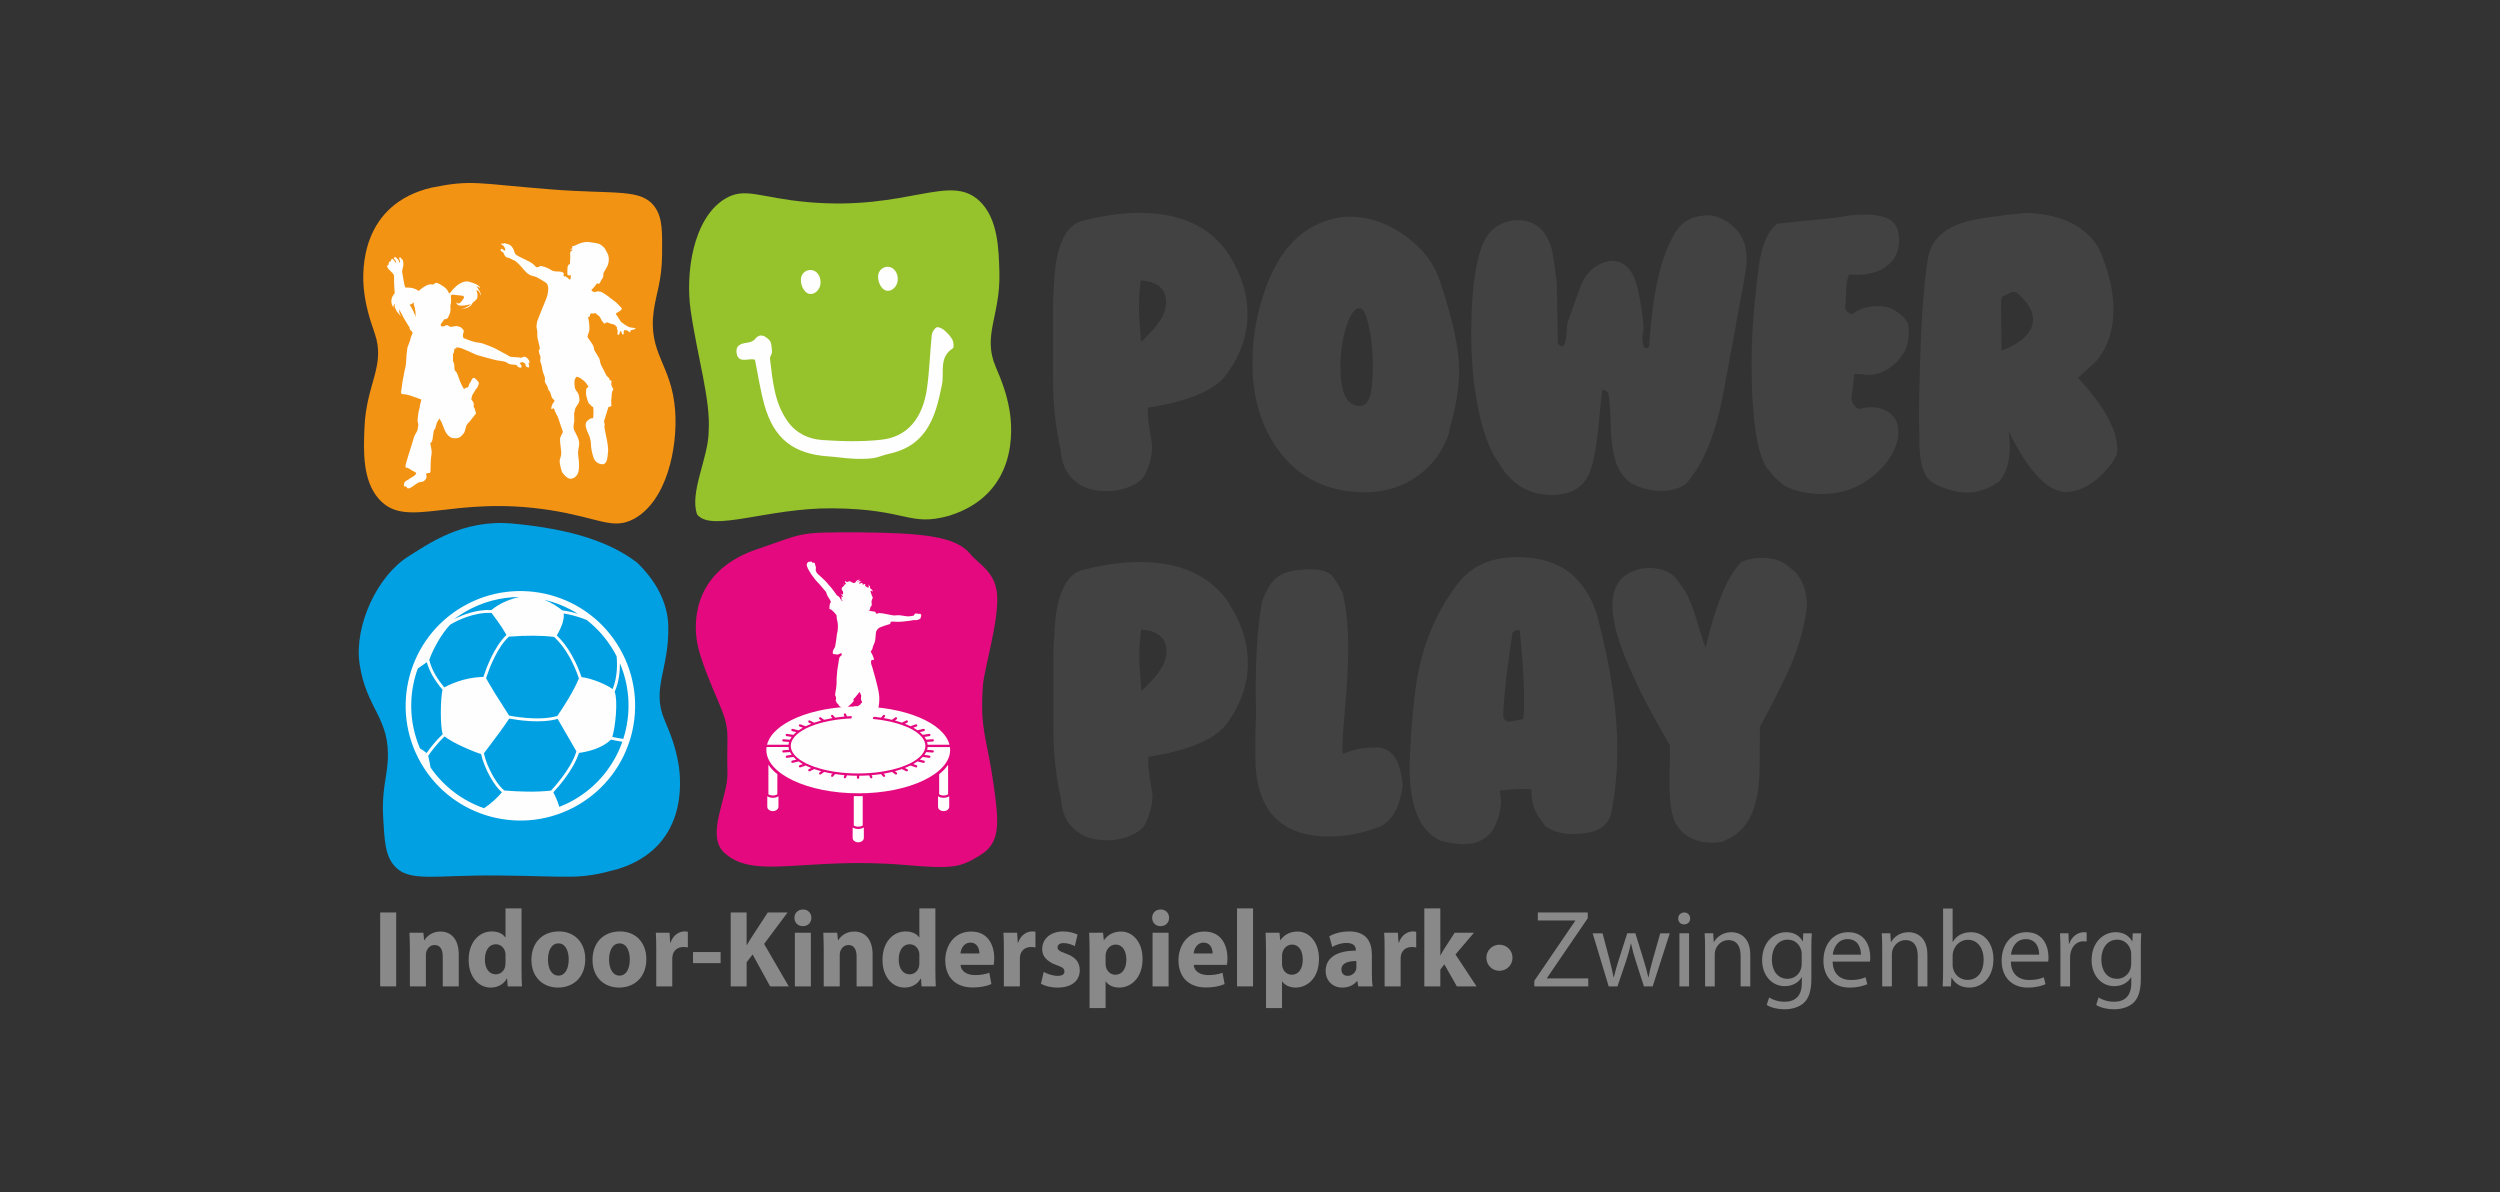 <?xml version="1.0" encoding="UTF-8"?>
<!DOCTYPE svg PUBLIC "-//W3C//DTD SVG 1.1//EN" "http://www.w3.org/Graphics/SVG/1.1/DTD/svg11.dtd">
<!-- Creator: CorelDRAW 2019 (64-Bit) -->
<svg xmlns="http://www.w3.org/2000/svg" xml:space="preserve" width="208.471mm" height="99.425mm" version="1.1" style="shape-rendering:geometricPrecision; text-rendering:geometricPrecision; image-rendering:optimizeQuality; fill-rule:evenodd; clip-rule:evenodd"
viewBox="0 0 2817.03 1343.51"
 xmlns:xlink="http://www.w3.org/1999/xlink"
 xmlns:xodm="http://www.corel.com/coreldraw/odm/2003">
 <rect x="0" y="0" width="2817.03" height="1343.51" fill="#333333" stroke="none"/>
 <defs>
  <style type="text/css">
   <![CDATA[
    .fil0 {fill:none}
    .fil7 {fill:#FEFEFE;fill-rule:nonzero}
    .fil2 {fill:#898989;fill-rule:nonzero}
    .fil1 {fill:#434242;fill-rule:nonzero}
    .fil3 {fill:#F39313;fill-rule:nonzero}
    .fil6 {fill:#E5097F;fill-rule:nonzero}
    .fil4 {fill:#96C22B;fill-rule:nonzero}
    .fil5 {fill:#00A0E3;fill-rule:nonzero}
   ]]>
  </style>
 </defs>
 <g id="Ebene_x0020_1">
  <rect class="fil0" x="-0" y="-0" width="2817.03" height="1343.51"/>
  <g id="_1701591268208">
   <path class="fil1" d="M1385.29 286.88c0,0.27 -0.13,0.4 -0.4,0.4 13.85,21.68 20.81,43.76 20.81,66.23 0,24.29 -7.96,47.17 -23.88,68.64 -13.38,17.73 -42.75,30.17 -88.25,37.2 -0.54,4.95 0,12.98 1.61,23.95 2.07,11.71 3.08,18.4 3.08,19.94 0,9.7 -2.61,20 -7.83,30.98 -2.61,5.49 -8.1,10.1 -16.46,13.72 -8.1,3.68 -17.26,5.49 -27.43,5.49 -15.39,0 -27.56,-4.15 -36.46,-12.51 -9.17,-8.1 -14.12,-19.47 -14.92,-34.12 -5.69,-24.82 -8.56,-50.85 -8.56,-78.01 0,-1.07 0,-2.07 0,-3.14 0,-18.8 0,-46.9 0,-84.3 0,-2.34 0.47,-11.98 1.54,-28.97 1.07,-15.66 3.68,-28.77 7.83,-39.21 5.49,-13.58 13.31,-21.68 23.55,-24.29 23.75,-6.02 45.16,-9.03 64.29,-9.03 46.5,0 80.22,15.66 101.09,47.03 0,0 0.13,0 0.4,0zm-76.07 71.32c3.14,-6.22 4.75,-12.24 4.75,-18 0,-14.65 -9.57,-22.75 -28.63,-24.29 -1.27,10.97 -1.94,19.34 -1.94,25.09 0,8.1 0.13,14.12 0.4,18 0.47,6.02 1.14,14.79 1.94,26.29 2.34,-2.14 5.35,-5.08 9.03,-9.03 6.76,-6.82 11.51,-12.91 14.12,-18.4 0.27,0 0.34,0.13 0.34,0.33z"/>
   <path class="fil1" d="M1633.17 485.25c0.27,0.27 0.4,0.4 0.4,0.4 -6.76,21.41 -18.8,38.27 -36.06,50.58 -16.99,12.24 -36.86,18.4 -59.54,18.4 -41.61,0 -73.99,-15.66 -97.28,-47.03 -19.6,-26.96 -29.37,-59.48 -29.37,-97.61 0,-17.8 1.54,-34.12 4.68,-49.04 14.38,-68.44 44.96,-106.98 91.72,-115.61 4.21,-0.8 8.63,-1.2 13.38,-1.2 21.14,0 41.55,6.96 61.15,20.81 19.87,13.85 33.18,30.84 39.94,50.98 14.65,43.09 21.94,76.81 21.94,101.09 0,20.41 -3.75,43.15 -11.37,68.24 0.27,0 0.4,0 0.4,0zm-97.61 -28.23c0,0 0,-0.13 0,-0.4 7.63,-1.27 11.37,-15.79 11.37,-43.49 0,-16.19 -1.41,-30.98 -4.28,-44.29 -2.88,-13.58 -6.02,-20.67 -9.43,-21.21 -5.75,-1.54 -10.97,4.75 -15.66,18.8 -4.68,14.12 -7.09,29.84 -7.09,47.1 0,31.58 8.36,46.1 25.09,43.49z"/>
   <path class="fil1" d="M1682.88 257.85c8.36,-6.49 17.4,-9.77 27.03,-9.77 19.87,0 32.78,11.11 38.8,33.32 1.07,4.15 2.88,16.59 5.49,37.27 0.27,15.12 0.67,37.87 1.2,68.17 1.81,2.34 3.75,3.55 5.89,3.55 2.07,-2.61 3.35,-7.23 3.88,-13.72 0.54,-7.83 0.8,-11.78 0.8,-11.78 3.14,-9.43 8.1,-23.42 14.92,-41.95 6.49,-16.46 17.73,-26.16 33.72,-29.04 11.24,-0.2 19.6,4.88 25.09,15.32 3.88,7.29 7.16,19.87 9.77,37.67 2.07,14.05 2.88,22.81 2.34,26.23 -1.81,5.75 -1.54,12.04 0.8,18.8 3.68,0.8 5.62,-0.27 5.89,-3.14 3.41,-57.47 12.78,-99.15 28.23,-125.04 4.68,-8.1 10.04,-13.45 16.06,-16.06 3.68,-2.34 9.17,-3.95 16.46,-4.68 1.34,-0.27 2.61,-0.4 3.95,-0.4 11.51,0 22.21,4.95 32.11,14.92 8.63,8.36 12.91,20.07 12.91,35.26 0,5.75 -2.07,19.34 -6.22,40.74 -4.48,25.09 -11.37,62.76 -20.81,112.93 -8.63,44.42 -22.35,77.21 -41.15,98.35 -7.09,5.55 -16.19,8.3 -27.43,8.3 -13.11,0 -25.09,-3.14 -36.06,-9.43 -8.9,-7.29 -14.79,-17.13 -17.66,-29.44 -2.34,-9.9 -3.68,-22.08 -3.95,-36.4 -0.47,-17.26 -1.41,-29.04 -2.74,-35.33 -2.61,-2.34 -4.82,-3.41 -6.62,-3.14 -0.8,3.95 -2.48,19.6 -5.08,47.03 -2.14,20.94 -5.28,36.33 -9.43,46.3 -6.29,15.12 -18.4,23.35 -36.46,24.69 -2.07,0.27 -4.01,0.4 -5.89,0.4 -26.36,0 -46.77,-12.71 -61.15,-38.07 -9.43,-13.31 -16.73,-33.18 -21.94,-59.54 -5.22,-25.62 -7.83,-53.46 -7.83,-83.5 0,-1.34 0,-2.74 0,-4.35 0.54,-63.49 8.9,-101.63 25.09,-114.47z"/>
   <path class="fil1" d="M2149.74 363.36c0.74,3.08 1.14,6.36 1.14,9.77 0,0.8 0,1.61 0,2.34 0,13.85 -5.62,25.62 -16.86,35.33 -10.17,8.83 -21.28,12.65 -33.32,11.37 -2.07,-0.8 -6.02,-0.94 -11.78,-0.4 0.54,3.08 -0.4,11.44 -2.74,25.09 0,6.22 2.74,10.97 8.23,14.12 10.77,-2.88 19.6,-2.88 26.69,0 10.7,4.15 16.59,11.24 17.6,21.14 1.34,11.24 -1.94,22.75 -9.77,34.52 -7.83,11.71 -18.8,21.54 -32.92,29.37 -12.31,7.09 -26.83,10.57 -43.55,10.57 -14.58,0 -27.83,-2.74 -39.54,-8.23 -5.22,-2.34 -12.85,-9.63 -22.75,-21.94 -10.7,-18 -16.19,-55.66 -16.46,-112.87 0,-1.61 0,-3.01 0,-4.35 0,-32.11 2.74,-68.58 8.23,-109.39 3.41,-24.55 10.44,-40.48 21.14,-47.77 14.65,-1.61 36.6,-3.81 65.83,-6.69 11.24,-2.34 22.01,-3.55 32.18,-3.55 20.67,0 32.78,5.08 36.46,15.32 1.54,4.15 2.34,8.83 2.34,14.12 0,11.24 -4.15,20.34 -12.51,27.43 -8.36,7.29 -20.14,10.97 -35.33,10.97 -3.61,0 -6.49,-0.13 -8.63,-0.4 -1.81,3.95 -2.88,10.17 -3.14,18.8 -0.47,10.97 -0.87,17.26 -1.14,18.87 0.8,3.61 3.55,5.95 8.23,7.03 7.56,-6.02 17.26,-9.03 29.04,-9.03 13.31,0 24.42,6.16 33.32,18.47z"/>
   <path class="fil1" d="M2385.04 513.09c0,0 -0.14,0 -0.4,0 -3.68,7.83 -9.83,15.79 -18.47,23.89 -11.24,10.24 -22.61,15.99 -34.12,17.26 -22.41,2.34 -45.29,-20.41 -68.58,-68.17 0.8,6.76 1.2,12.64 1.2,17.6 0,16.46 -3.95,29.44 -11.78,38.8 -12.04,8.36 -24.02,12.58 -36.06,12.58 -5.22,0 -9.97,-0.54 -14.12,-1.61 -15.66,-3.88 -25.89,-8.83 -30.58,-14.85 -6.29,-7.83 -9.43,-22.08 -9.43,-42.75 0,-3.41 0,-8.63 0,-15.65 -0.27,-0.27 -0.4,-3.81 -0.4,-10.64 0,-10.97 0.4,-30.78 1.2,-59.54 1.54,-52.25 4.55,-92.13 9.03,-119.56 3.41,-19.6 17.33,-33.05 41.95,-40.41 11.51,-3.41 34.05,-6.76 67.77,-10.17 40.28,1.27 67.84,14.65 82.76,40.01 11.24,25.56 16.72,48.97 16.46,70.12 -0.27,21.74 -6.16,40.01 -17.66,54.93 -1.81,2.34 -9.3,9.23 -22.34,20.74 29.57,31.91 44.29,58.67 44.29,80.35 0,1.61 -0.27,3.95 -0.74,7.09zm-112.53 -183.45c0,0 -0.13,0 -0.4,0 -1.54,-0.54 -2.88,-0.8 -3.95,-0.8 -1,0 -5.08,1.81 -12.11,5.49 -1.07,1.07 -1.47,7.69 -1.2,20 0.27,14.38 0.4,27.96 0.4,40.74 9.9,-3.41 18.4,-8.23 25.49,-14.52 6.82,-6.49 10.17,-13.31 10.17,-20.34 0,-9.7 -6.16,-19.87 -18.4,-30.58z"/>
   <path class="fil1" d="M1385.69 680.29c0,0.27 -0.13,0.4 -0.4,0.4 13.85,21.68 20.81,43.76 20.81,66.23 0,24.29 -7.96,47.17 -23.88,68.64 -13.38,17.73 -42.75,30.17 -88.25,37.2 -0.54,4.95 0,12.98 1.61,23.95 2.07,11.71 3.08,18.4 3.08,19.94 0,9.7 -2.61,20 -7.83,30.98 -2.61,5.49 -8.1,10.1 -16.46,13.72 -8.1,3.68 -17.26,5.49 -27.43,5.49 -15.39,0 -27.56,-4.15 -36.46,-12.51 -9.17,-8.1 -14.12,-19.47 -14.92,-34.12 -5.69,-24.82 -8.56,-50.85 -8.56,-78.01 0,-1.07 0,-2.07 0,-3.14 0,-18.8 0,-46.9 0,-84.3 0,-2.34 0.47,-11.98 1.54,-28.97 1.07,-15.66 3.68,-28.77 7.83,-39.21 5.49,-13.58 13.31,-21.68 23.55,-24.29 23.75,-6.02 45.16,-9.03 64.29,-9.03 46.5,0 80.22,15.66 101.09,47.03 0,0 0.13,0 0.4,0zm-76.07 71.32c3.14,-6.22 4.75,-12.24 4.75,-18 0,-14.65 -9.57,-22.75 -28.63,-24.29 -1.27,10.97 -1.94,19.34 -1.94,25.09 0,8.1 0.13,14.12 0.4,18 0.47,6.02 1.14,14.79 1.94,26.29 2.34,-2.14 5.35,-5.08 9.03,-9.03 6.76,-6.82 11.51,-12.91 14.12,-18.4 0.27,0 0.34,0.13 0.34,0.33z"/>
   <path class="fil1" d="M1580.78 886.08c0,0 -0.13,0 -0.4,0 -2.88,22.75 -11.11,37.8 -24.69,45.09 -19.07,7.56 -38.27,11.37 -57.67,11.37 -55.66,0 -83.5,-30.04 -83.5,-90.19 0,-15.39 0,-23.08 0,-23.08 0,-2.88 0.13,-7.36 0.4,-13.38 0.27,-4.68 0.4,-8.1 0.4,-10.17 -1.27,-53.06 0.94,-95.54 6.69,-127.39 4.68,-13.38 10.17,-22.48 16.46,-27.43 6.02,-5.02 15.52,-8.03 28.63,-9.03 2.88,-0.27 5.95,-0.4 9.37,-0.4 11.24,0 19.34,2.34 24.29,7.03 2.14,2.14 6.02,8.23 11.78,18.47 4.48,17.26 6.69,39.34 6.69,66.24 0,16.46 -1.61,42.35 -4.68,77.61 -2.14,24.29 -2.41,37.27 -0.8,38.8 9.9,-4.95 22.21,-7.43 36.86,-7.43 3.88,0 6.62,0.4 8.23,1.14 7.56,2.68 13.18,8.5 16.86,17.66 2.34,6.02 4.01,14.65 5.08,25.89 0,0 0,-0.27 0,-0.8z"/>
   <path class="fil1" d="M1816.09 913.51c0,0 0,0.13 0,0.4 -2.34,12.58 -10.04,20.41 -23.15,23.55 -6.49,1.54 -13.31,2.34 -20.34,2.34 -12.85,0 -23.28,-3.01 -31.38,-9.03 -5.75,-7.56 -9.17,-12.51 -10.17,-14.85 -3.68,-6.82 -5.49,-15.72 -5.49,-26.69 -10.5,-0.54 -22.35,0 -35.73,1.61 0.54,2.34 1.07,5.95 1.61,10.97 0,10.7 -3.01,21.81 -9.03,33.32 -7.56,10.7 -18.67,16.06 -33.32,16.06 -7.02,0 -15.92,-1.34 -26.63,-3.95 0,-0.27 -0.27,-0.54 -0.8,-0.74 -22.21,-11.04 -33.32,-38.47 -33.32,-82.36 0,-2.88 0.27,-9.63 0.8,-20.41 2.07,-41.28 5.82,-73.53 11.31,-96.81 7.89,-32.92 21.88,-62.55 41.95,-88.98 15.45,-20.14 37.8,-30.17 67.04,-30.17 31.65,0 55.4,9.77 71.39,29.37 9.37,11.51 16.06,25.09 20,40.81 14.32,55.13 21.54,103.7 21.54,145.78 0,24.62 -2.07,47.84 -6.29,69.78zm-99.55 -103.1c1.81,-21.41 0.54,-54.59 -3.95,-99.55 -1.81,-1.81 -4.55,-1.2 -8.23,1.94 -3.41,22.21 -5.89,40.27 -7.43,54.12 -2.61,24.55 -3.55,38.54 -2.74,41.95 1.27,2.88 3.55,4.28 6.62,4.28 1.07,0 3.81,-0.47 8.23,-1.54 4.21,-0.8 6.69,-1.2 7.49,-1.2z"/>
   <path class="fil1" d="M1836.83 645.03c0.27,0 0.4,0 0.4,0 6.56,-3.41 13.58,-5.08 21.14,-5.08 16.46,0 28.23,6.36 35.33,19.2 5.75,6.22 11.24,17.73 16.46,34.46 6.76,22.21 10.7,34.25 11.78,36.06 11.44,-49.37 25.09,-81.62 40.75,-96.81 7.29,-2.88 15.05,-4.28 23.15,-4.28 12.24,0 22.08,3.21 29.37,9.77 13.85,9.17 20.81,24.15 20.81,45.09 -2.41,21.94 -9.03,45.49 -20,70.58 -6.56,14.58 -17.53,36.33 -32.92,65.03 0,11.24 -0.13,27.83 -0.4,49.78 -0.54,19.6 -3.55,35.86 -9.03,48.64 -6.82,15.39 -18.27,25.89 -34.52,31.38 -4.15,0.54 -7.16,0.74 -8.97,0.74 -20.94,0 -35.46,-8.23 -43.55,-24.69 -3.68,-10.44 -5.49,-24.29 -5.49,-41.55 0,-8.1 0.13,-15.65 0.4,-22.75 0.27,-9.37 0.27,-16.46 0,-21.14 -43.15,-73.46 -64.7,-125.71 -64.7,-156.82 0,-18.27 6.69,-30.84 20,-37.6z"/>
   <polygon class="fil2" points="428.39,1028.17 428.39,1111.46 446.43,1111.46 446.43,1028.17 "/>
   <path id="1" class="fil2" d="M461.86 1111.46l18.04 0 0 -34.85c0,-1.73 0.12,-3.46 0.59,-4.7 1.31,-3.46 4.27,-7.04 9.26,-7.04 6.53,0 9.14,5.31 9.14,13.1l0 33.49 18.04 0 0 -35.72c0,-17.8 -8.9,-26.08 -20.77,-26.08 -9.73,0 -15.55,5.81 -17.92,9.76l-0.36 0 -0.83 -8.4 -15.67 0c0.24,5.44 0.48,11.74 0.48,19.28l0 41.15z"/>
   <path id="2" class="fil2" d="M569.63 1023.6l0 32.75 -0.24 0c-2.61,-4.08 -8.07,-6.8 -15.31,-6.8 -13.89,0 -26.11,11.86 -25.99,32.26 0,18.78 11.04,31.02 24.81,31.02 7.48,0 14.6,-3.46 18.16,-10.13l0.36 0 0.71 8.77 16.02 0c-0.24,-4.08 -0.47,-11.25 -0.47,-18.04l0 -69.82 -18.04 0zm0 60.93c0,1.48 -0.12,2.97 -0.36,4.33 -1.07,5.31 -5.34,9.02 -10.56,9.02 -7.48,0 -12.35,-6.43 -12.35,-16.68 0,-9.52 4.16,-17.18 12.46,-17.18 5.58,0 9.5,4.2 10.56,9.15 0.24,1.11 0.24,2.47 0.24,3.46l0 7.91z"/>
   <path id="3" class="fil2" d="M629.92 1049.55c-18.75,0 -31.1,12.48 -31.1,32.13 0,19.53 13.06,31.14 30.03,31.14 15.55,0 30.62,-10.13 30.62,-32.26 0,-18.29 -11.87,-31.02 -29.55,-31.02zm-0.59 13.47c8.19,0 11.51,9.15 11.51,18.04 0,11 -4.39,18.29 -11.51,18.29 -7.71,0 -11.87,-7.78 -11.87,-18.17 0,-8.9 3.32,-18.17 11.87,-18.17z"/>
   <path id="4" class="fil2" d="M698.76 1049.55c-18.75,0 -31.1,12.48 -31.1,32.13 0,19.53 13.05,31.14 30.03,31.14 15.55,0 30.62,-10.13 30.62,-32.26 0,-18.29 -11.87,-31.02 -29.55,-31.02zm-0.59 13.47c8.19,0 11.51,9.15 11.51,18.04 0,11 -4.39,18.29 -11.51,18.29 -7.71,0 -11.87,-7.78 -11.87,-18.17 0,-8.9 3.32,-18.17 11.87,-18.17z"/>
   <path id="5" class="fil2" d="M739.47 1111.46l18.04 0 0 -30.65c0,-1.48 0.12,-2.97 0.36,-4.2 1.19,-5.81 5.7,-9.52 12.34,-9.52 2.02,0 3.44,0.25 4.87,0.49l0 -17.67c-1.31,-0.25 -2.14,-0.37 -3.8,-0.37 -5.7,0 -12.7,3.71 -15.67,12.6l-0.47 0 -0.71 -11.12 -15.43 0c0.36,5.19 0.47,11 0.47,19.9l0 40.54z"/>
   <polygon id="6" class="fil2" points="780.89,1072.78 780.89,1085.26 811.99,1085.26 811.99,1072.78 "/>
   <path id="7" class="fil2" d="M823.38 1111.46l17.92 0 0 -27.19 6.76 -8.78 19.7 35.96 21.01 0 -27.77 -47.83 26.47 -35.47 -22.31 0 -18.04 27.68c-1.9,2.97 -3.8,5.93 -5.58,9.15l-0.24 0 0 -36.83 -17.92 0 0 83.29z"/>
   <path id="8" class="fil2" d="M913.7 1111.46l0 -60.43 -18.04 0 0 60.43 18.04 0zm-8.9 -86.63c-5.82,0 -9.61,4.08 -9.61,9.39 0,5.19 3.68,9.39 9.38,9.39 6.05,0 9.73,-4.2 9.73,-9.39 -0.12,-5.31 -3.68,-9.39 -9.49,-9.39z"/>
   <path id="9" class="fil2" d="M928.18 1111.46l18.04 0 0 -34.85c0,-1.73 0.12,-3.46 0.59,-4.7 1.31,-3.46 4.27,-7.04 9.26,-7.04 6.53,0 9.14,5.31 9.14,13.1l0 33.49 18.04 0 0 -35.72c0,-17.8 -8.9,-26.08 -20.77,-26.08 -9.73,0 -15.55,5.81 -17.92,9.76l-0.36 0 -0.83 -8.4 -15.67 0c0.24,5.44 0.48,11.74 0.48,19.28l0 41.15z"/>
   <path id="10" class="fil2" d="M1035.95 1023.6l0 32.75 -0.24 0c-2.61,-4.08 -8.07,-6.8 -15.31,-6.8 -13.89,0 -26.11,11.86 -25.99,32.26 0,18.78 11.04,31.02 24.81,31.02 7.48,0 14.6,-3.46 18.16,-10.13l0.36 0 0.71 8.77 16.02 0c-0.24,-4.08 -0.47,-11.25 -0.47,-18.04l0 -69.82 -18.04 0zm0 60.93c0,1.48 -0.12,2.97 -0.36,4.33 -1.07,5.31 -5.34,9.02 -10.56,9.02 -7.48,0 -12.34,-6.43 -12.34,-16.68 0,-9.52 4.15,-17.18 12.46,-17.18 5.58,0 9.5,4.2 10.56,9.15 0.24,1.11 0.24,2.47 0.24,3.46l0 7.91z"/>
   <path id="11" class="fil2" d="M1119.74 1087.24c0.24,-1.36 0.59,-4.2 0.59,-7.42 0,-14.95 -7.12,-30.15 -25.87,-30.15 -20.18,0 -29.32,16.93 -29.32,32.26 0,18.91 11.28,30.77 30.98,30.77 7.83,0 15.07,-1.24 21.01,-3.83l-2.37 -12.73c-4.87,1.73 -9.85,2.6 -16.02,2.6 -8.43,0 -15.9,-3.71 -16.38,-11.49l37.39 0zm-37.5 -12.85c0.47,-4.94 3.56,-12.23 11.16,-12.23 8.31,0 10.21,7.66 10.21,12.23l-21.36 0z"/>
   <path id="12" class="fil2" d="M1131.14 1111.46l18.04 0 0 -30.65c0,-1.48 0.12,-2.97 0.36,-4.2 1.19,-5.81 5.7,-9.52 12.35,-9.52 2.02,0 3.44,0.25 4.87,0.49l0 -17.67c-1.31,-0.25 -2.14,-0.37 -3.8,-0.37 -5.7,0 -12.7,3.71 -15.67,12.6l-0.47 0 -0.71 -11.12 -15.43 0c0.36,5.19 0.48,11 0.48,19.9l0 40.54z"/>
   <path id="13" class="fil2" d="M1172.92 1108.5c4.39,2.47 11.16,4.33 18.75,4.33 16.62,0 25.04,-8.28 25.04,-19.65 -0.12,-8.78 -4.63,-14.71 -15.67,-18.66 -7.12,-2.6 -9.38,-4.08 -9.38,-7.04 0,-2.97 2.49,-4.82 6.88,-4.82 4.87,0 9.97,1.98 12.58,3.46l3.09 -12.98c-3.56,-1.85 -9.5,-3.58 -16.26,-3.58 -14.36,0 -23.62,8.53 -23.62,19.9 -0.12,7.17 4.51,13.96 16.62,18.17 6.65,2.35 8.43,3.83 8.43,7.04 0,3.09 -2.26,4.94 -7.72,4.94 -5.34,0 -12.22,-2.35 -15.55,-4.45l-3.2 13.35z"/>
   <path id="14" class="fil2" d="M1227.75 1135.93l18.04 0 0 -30.03 0.24 0c2.61,3.96 8.07,6.92 15.07,6.92 12.94,0 26.35,-10.38 26.35,-32.38 0,-19.28 -11.39,-30.77 -24.09,-30.77 -8.43,0 -15.07,3.46 -19.35,9.76l-0.24 0 -0.83 -8.4 -15.67 0c0.24,5.68 0.47,12.36 0.47,20.27l0 64.63zm18.04 -58.7c0,-1.11 0.12,-2.35 0.36,-3.34 1.19,-5.56 5.7,-9.52 10.8,-9.52 8.07,0 12.23,7.29 12.23,16.93 0,10.26 -4.63,17.05 -12.46,17.05 -5.22,0 -9.38,-3.83 -10.56,-8.9 -0.24,-1.24 -0.36,-2.47 -0.36,-3.96l0 -8.28z"/>
   <path id="15" class="fil2" d="M1316.77 1111.46l0 -60.43 -18.04 0 0 60.43 18.04 0zm-8.9 -86.63c-5.82,0 -9.61,4.08 -9.61,9.39 0,5.19 3.68,9.39 9.38,9.39 6.05,0 9.73,-4.2 9.73,-9.39 -0.12,-5.31 -3.68,-9.39 -9.49,-9.39z"/>
   <path id="16" class="fil2" d="M1382.52 1087.24c0.24,-1.36 0.59,-4.2 0.59,-7.42 0,-14.95 -7.12,-30.15 -25.87,-30.15 -20.18,0 -29.32,16.93 -29.32,32.26 0,18.91 11.28,30.77 30.98,30.77 7.83,0 15.07,-1.24 21.01,-3.83l-2.37 -12.73c-4.87,1.73 -9.85,2.6 -16.02,2.6 -8.43,0 -15.9,-3.71 -16.38,-11.49l37.39 0zm-37.5 -12.85c0.47,-4.94 3.56,-12.23 11.16,-12.23 8.31,0 10.21,7.66 10.21,12.23l-21.36 0z"/>
   <polygon id="17" class="fil2" points="1393.91,1111.46 1411.95,1111.46 1411.95,1023.6 1393.91,1023.6 "/>
   <path id="18" class="fil2" d="M1426.55 1135.93l18.04 0 0 -30.03 0.24 0c2.61,3.96 8.07,6.92 15.07,6.92 12.94,0 26.35,-10.38 26.35,-32.38 0,-19.28 -11.4,-30.77 -24.09,-30.77 -8.43,0 -15.07,3.46 -19.35,9.76l-0.24 0 -0.83 -8.4 -15.67 0c0.24,5.68 0.48,12.36 0.48,20.27l0 64.63zm18.04 -58.7c0,-1.11 0.12,-2.35 0.36,-3.34 1.19,-5.56 5.7,-9.52 10.8,-9.52 8.07,0 12.23,7.29 12.23,16.93 0,10.26 -4.63,17.05 -12.46,17.05 -5.22,0 -9.38,-3.83 -10.56,-8.9 -0.24,-1.24 -0.36,-2.47 -0.36,-3.96l0 -8.28z"/>
   <path id="19" class="fil2" d="M1545.83 1075.75c0,-14.34 -6.05,-26.2 -25.4,-26.2 -10.56,0 -18.52,3.09 -22.55,5.44l3.32 12.11c3.8,-2.47 10.09,-4.57 16.02,-4.57 8.9,0 10.56,4.57 10.56,7.91l0 0.74c-20.53,0 -34.06,7.42 -34.06,23.11 0,9.64 7,18.54 18.75,18.54 6.88,0 12.82,-2.6 16.62,-7.41l0.36 0 1.07 6.06 16.26 0c-0.71,-3.34 -0.95,-8.9 -0.95,-14.58l0 -21.13zm-17.45 13.72c0,1.11 -0.12,2.22 -0.36,3.21 -1.19,3.83 -4.98,6.92 -9.38,6.92 -4.04,0 -7.12,-2.35 -7.12,-7.17 0,-7.17 7.36,-9.52 16.85,-9.52l0 6.55z"/>
   <path id="20" class="fil2" d="M1560.19 1111.46l18.04 0 0 -30.65c0,-1.48 0.12,-2.97 0.36,-4.2 1.19,-5.81 5.7,-9.52 12.34,-9.52 2.02,0 3.44,0.25 4.87,0.49l0 -17.67c-1.31,-0.25 -2.14,-0.37 -3.8,-0.37 -5.7,0 -12.7,3.71 -15.67,12.6l-0.48 0 -0.71 -11.12 -15.43 0c0.36,5.19 0.48,11 0.48,19.9l0 40.54z"/>
   <path id="21" class="fil2" d="M1622.98 1023.6l-18.04 0 0 87.87 18.04 0 0 -18.91 4.51 -5.93 14.12 24.84 22.19 0 -23.74 -35.96 20.77 -24.47 -21.72 0 -11.75 18.17c-1.42,2.22 -2.85,4.7 -4.15,7.29l-0.24 0 0 -52.89z"/>
   <path class="fil2" d="M1689.47 1093.91c8.28,0 14.83,-6.43 14.83,-14.71 0,-8.28 -6.55,-14.71 -14.71,-14.71 -8.16,0 -14.83,6.55 -14.71,14.71 0,8.4 6.55,14.71 14.58,14.71z"/>
   <polygon class="fil2" points="1728.9,1111.46 1789.7,1111.46 1789.7,1102.44 1743.11,1102.44 1743.11,1102.07 1789.08,1034.72 1789.08,1028.17 1732.85,1028.17 1732.85,1037.19 1774.99,1037.19 1774.99,1037.56 1728.9,1105.16 "/>
   <path id="1" class="fil2" d="M1794.64 1051.65l18.04 59.81 9.89 0 9.64 -28.42c2.1,-6.43 3.95,-12.6 5.44,-19.77l0.25 0c1.48,7.04 3.21,12.98 5.31,19.65l9.15 28.55 9.89 0 19.28 -59.81 -10.75 0 -8.53 30.03c-1.98,7.04 -3.58,13.35 -4.57,19.4l-0.37 0c-1.36,-6.06 -3.09,-12.36 -5.31,-19.53l-9.27 -29.91 -9.15 0 -9.76 30.53c-1.98,6.43 -3.96,12.85 -5.31,18.91l-0.37 0c-1.11,-6.18 -2.72,-12.36 -4.33,-19.03l-8.03 -30.4 -11.12 0z"/>
   <path id="2" class="fil2" d="M1903.27 1111.46l0 -59.81 -10.88 0 0 59.81 10.88 0zm-5.44 -83.29c-4.08,0 -6.8,3.09 -6.8,6.8 0,3.71 2.6,6.67 6.55,6.67 4.33,0 6.92,-2.97 6.92,-6.67 0,-3.83 -2.72,-6.8 -6.67,-6.8z"/>
   <path id="3" class="fil2" d="M1921.31 1111.46l10.88 0 0 -35.96c0,-1.85 0.25,-3.71 0.74,-5.07 1.98,-6.06 7.54,-11.12 14.58,-11.12 10.26,0 13.84,8.03 13.84,17.67l0 34.48 10.88 0 0 -35.59c0,-20.52 -12.85,-25.46 -21.13,-25.46 -9.89,0 -16.81,5.56 -19.77,11.12l-0.25 0 -0.62 -9.89 -9.64 0c0.37,4.94 0.49,9.89 0.49,16.19l0 43.62z"/>
   <path id="4" class="fil2" d="M2041.07 1067.96c0,-7.17 0.12,-12.11 0.49,-16.31l-9.64 0 -0.37 9.02 -0.25 0c-2.72,-4.94 -8.28,-10.26 -18.66,-10.26 -13.84,0 -27.06,11.37 -27.06,31.64 0,16.56 10.63,29.17 25.46,29.17 9.27,0 15.82,-4.45 19.03,-10.01l0.25 0 0 6.55c0,15.2 -8.16,21.01 -19.28,21.01 -7.41,0 -13.59,-2.22 -17.55,-4.82l-2.72 8.4c4.82,3.21 12.73,4.94 19.9,4.94 7.54,0 15.94,-1.85 21.87,-7.17 5.68,-5.31 8.53,-13.59 8.53,-27.44l0 -34.73zm-10.88 18.04c0,1.85 -0.25,3.96 -0.86,5.81 -2.22,6.92 -8.28,11.12 -15.08,11.12 -11.62,0 -17.67,-9.76 -17.67,-21.5 0,-13.84 7.41,-22.62 17.8,-22.62 8.03,0 13.22,5.19 15.2,11.62 0.49,1.36 0.62,2.97 0.62,4.82l0 10.75z"/>
   <path id="5" class="fil2" d="M2107.06 1083.53c0.25,-1.24 0.37,-2.84 0.37,-5.07 0,-11 -5.07,-28.05 -24.72,-28.05 -17.42,0 -28.05,14.09 -28.05,32.13 0,18.04 11,30.28 29.41,30.28 9.52,0 16.19,-2.1 20.02,-3.83l-1.98 -7.79c-3.95,1.73 -8.77,3.09 -16.56,3.09 -11,0 -20.27,-6.06 -20.51,-20.76l42.02 0zm-41.9 -7.79c0.86,-7.54 5.56,-17.55 16.68,-17.55 12.23,0 15.2,10.75 15.08,17.55l-31.76 0z"/>
   <path id="6" class="fil2" d="M2120.9 1111.46l10.88 0 0 -35.96c0,-1.85 0.25,-3.71 0.74,-5.07 1.98,-6.06 7.54,-11.12 14.58,-11.12 10.26,0 13.84,8.03 13.84,17.67l0 34.48 10.88 0 0 -35.59c0,-20.52 -12.85,-25.46 -21.13,-25.46 -9.89,0 -16.81,5.56 -19.77,11.12l-0.25 0 -0.62 -9.89 -9.64 0c0.37,4.94 0.49,9.89 0.49,16.19l0 43.62z"/>
   <path id="7" class="fil2" d="M2189.49 1096.02c0,5.31 -0.25,11.37 -0.49,15.45l9.27 0 0.62 -9.76 0.25 0c4.57,7.79 11.49,11.12 20.14,11.12 13.35,0 26.94,-10.63 26.94,-32.01 0,-18.04 -10.38,-30.4 -25.34,-30.4 -9.64,0 -16.56,4.2 -20.39,10.88l-0.25 0 0 -37.57 -10.75 0 0 72.3zm10.75 -19.16c0,-1.73 0.25,-3.21 0.62,-4.57 2.22,-8.16 9.15,-13.35 16.44,-13.35 11.74,0 17.92,10.26 17.92,22.24 0,13.72 -6.67,22.99 -18.17,22.99 -7.91,0 -14.34,-5.19 -16.31,-12.73 -0.37,-1.24 -0.49,-2.59 -0.49,-3.95l0 -10.63z"/>
   <path id="8" class="fil2" d="M2307.88 1083.53c0.25,-1.24 0.37,-2.84 0.37,-5.07 0,-11 -5.07,-28.05 -24.72,-28.05 -17.42,0 -28.05,14.09 -28.05,32.13 0,18.04 11,30.28 29.41,30.28 9.52,0 16.19,-2.1 20.02,-3.83l-1.98 -7.79c-3.95,1.73 -8.77,3.09 -16.56,3.09 -11,0 -20.27,-6.06 -20.51,-20.76l42.02 0zm-41.9 -7.79c0.86,-7.54 5.56,-17.55 16.68,-17.55 12.23,0 15.2,10.75 15.08,17.55l-31.76 0z"/>
   <path id="9" class="fil2" d="M2321.72 1111.46l10.88 0 0 -31.88c0,-1.73 0.12,-3.58 0.37,-5.07 1.48,-8.16 6.92,-13.84 14.58,-13.84 1.48,0 2.59,0 3.71,0.25l0 -10.26c-0.99,-0.12 -1.85,-0.25 -2.97,-0.25 -7.29,0 -13.96,5.07 -16.68,13.1l-0.37 0 -0.49 -11.86 -9.52 0c0.37,5.56 0.49,11.62 0.49,18.66l0 41.15z"/>
   <path id="10" class="fil2" d="M2412.31 1067.96c0,-7.17 0.12,-12.11 0.49,-16.31l-9.64 0 -0.37 9.02 -0.25 0c-2.72,-4.94 -8.28,-10.26 -18.66,-10.26 -13.84,0 -27.06,11.37 -27.06,31.64 0,16.56 10.63,29.17 25.46,29.17 9.27,0 15.82,-4.45 19.03,-10.01l0.25 0 0 6.55c0,15.2 -8.16,21.01 -19.28,21.01 -7.41,0 -13.59,-2.22 -17.55,-4.82l-2.72 8.4c4.82,3.21 12.73,4.94 19.9,4.94 7.54,0 15.94,-1.85 21.87,-7.17 5.68,-5.31 8.53,-13.59 8.53,-27.44l0 -34.73zm-10.88 18.04c0,1.85 -0.25,3.96 -0.86,5.81 -2.22,6.92 -8.28,11.12 -15.08,11.12 -11.62,0 -17.67,-9.76 -17.67,-21.5 0,-13.84 7.41,-22.62 17.8,-22.62 8.03,0 13.22,5.19 15.2,11.62 0.49,1.36 0.62,2.97 0.62,4.82l0 10.75z"/>
   <path class="fil3" d="M410.05 326.33c2.01,18.33 6.2,32.16 12.02,48.76 12.91,36.81 -9.29,57.15 -11.35,106.21 -1.11,26.43 -2.54,60.42 16.7,81.49 31.36,34.35 81.43,-5.29 192.38,12.02 55.08,8.6 70.34,22.67 94.19,10.02 36.93,-19.6 49.86,-79.68 46.76,-122.24 -3.82,-52.45 -30.92,-63.63 -24.05,-112.89 2.72,-19.54 9.05,-32.6 9.35,-62.79 0.26,-26.64 0.41,-41.45 -8.02,-53.44 -15.12,-21.51 -44.08,-14.33 -116.9,-20.04 -84.22,-6.6 -88.84,-11.33 -134.93,-2 -78.82,18.7 -78.7,91.59 -76.15,114.89z"/>
   <path class="fil4" d="M1137.39 461.4c-3.25,-18.15 -8.38,-31.66 -15.33,-47.83 -15.39,-35.85 5.37,-57.65 4.07,-106.74 -0.7,-26.44 -1.6,-60.45 -22.23,-80.16 -33.63,-32.12 -80.88,10.84 -192.75,1.16 -55.54,-4.81 -71.73,-17.81 -94.65,-3.56 -35.5,22.08 -44.3,82.9 -38.29,125.15 7.4,52.06 22.68,101.09 20.32,136.36 0,29.56 -22.07,69.36 -12.93,94.04 16.55,20.43 79.79,-7.77 152.82,-7.05 84.48,0.83 85.51,20.92 130.85,8.46 77.36,-24.05 72.25,-96.76 68.12,-119.83z"/>
   <path class="fil5" d="M764.28 859.45c-3.26,-18.15 -8.39,-31.66 -15.33,-47.82 -15.4,-35.85 5.37,-57.65 4.07,-106.74 -0.7,-26.44 -14.58,-51.28 -35.21,-70.99 -28.26,-21.58 -70.53,-37.62 -141.06,-44.01 -55.54,-4.81 -93.46,22.7 -116.38,36.95 -35.5,22.08 -61.27,78.38 -55.26,120.63 7.4,52.06 35.19,61.37 31.71,110.98 -1.38,19.68 -6.81,33.14 -5.04,63.28 1.56,26.59 2.43,41.38 11.65,52.77 16.56,20.42 44.96,11.28 118,12 84.48,0.82 89.41,5.23 134.75,-7.23 77.36,-24.05 72.25,-96.75 68.12,-119.83z"/>
   <path class="fil6" d="M785.6 724.42c3.26,18.15 16.2,48.33 23.15,64.5 15.39,35.84 9.65,33.35 10.95,82.44 0.7,26.44 -24.66,69.32 -4.03,89.03 33.64,32.12 92.13,4.58 204,14.27 55.54,4.81 62.77,2.65 85.69,-11.6 22.62,-14.11 20.11,-37.69 14.11,-79.94 -7.4,-52.06 -15.46,-60.38 -11.98,-110 1.38,-19.67 17.89,-72.04 16.12,-102.18 -1.56,-26.6 -20.79,-35.06 -30.01,-46.44 -16.56,-20.42 -53.93,-23.97 -126.96,-24.68 -65.83,0 -58.78,0 -109.32,17.63 -77.36,24.05 -75.84,83.9 -71.71,106.97z"/>
   <path class="fil7" d="M698.38 730.73c-35.67,-61.85 -114.74,-83.09 -176.59,-47.42 -61.85,35.67 -83.07,114.74 -47.41,176.59 35.67,61.85 114.73,83.08 176.58,47.41 61.84,-35.66 83.09,-114.73 47.42,-176.58zm-37.4 -32.2l0 0c12.13,9.43 22.7,21.33 30.87,35.48 1.03,1.8 2.02,3.61 2.95,5.45 0.85,8.62 1.06,23.32 -4.48,37.06 -6.1,-4.75 -23.4,-12.28 -35.06,-13.54 -1.5,-4.57 -5.17,-14.7 -11.38,-25.46 -4.93,-8.56 -10.47,-15.79 -16.47,-21.48 5.99,-10.35 8.54,-18.47 7.75,-24.74 7,1.08 14.35,3 21.9,5.72 1.3,0.48 2.61,0.98 3.92,1.5zm-9.88 -6.92l0 0c-6,-1.82 -11.86,-3.1 -17.5,-3.84 -4.82,-3.87 -11.11,-8.26 -20.1,-11.84 13.25,3.08 25.99,8.36 37.6,15.68zm-26.7 26.11l0 0c6.05,5.56 11.64,12.78 16.64,21.45 4.23,7.34 7.21,14.33 8.97,18.91 1.02,2.62 1.71,4.7 2.15,6 0.04,0.16 0.1,0.32 0.14,0.45 -6.49,15.22 -15.86,29.73 -24.21,42.19 -11.12,3.36 -25.36,3.06 -35.38,2.22 -4.78,-0.41 -9.68,-1 -14.57,-1.81 -2.05,-0.33 -3.59,-0.62 -4.47,-0.79 -2.65,-4.34 -5.36,-8.5 -8.19,-12.91 -4.65,-7.24 -9.46,-14.73 -14.49,-23.43 -1.11,-1.93 -2.22,-3.9 -3.28,-5.8 0.24,-0.77 0.53,-1.62 0.85,-2.57 3.19,-9.44 11.97,-32.52 24.93,-44.26 20.89,-1.51 37.56,-1.39 50.9,0.36zm-99.75 -28.61l0 0c19.09,-11.01 39.91,-16.28 60.47,-16.38 -12.45,2.82 -22.99,7.74 -31.39,14.68 -16.64,-0.94 -32.69,5.53 -41.92,10.22 4.04,-3.08 8.33,-5.93 12.84,-8.52zm-17.37 14.75l0 0c0.35,-0.2 0.78,-0.47 1.32,-0.78 5.62,-3.24 25.37,-13.64 45.31,-12.37 3.51,4.49 11.4,15.43 15.32,22.25 0.57,0.98 1.04,1.84 1.39,2.58 -14,13.23 -23.05,38.37 -25.91,47.22 -14.8,0.27 -30.37,4.42 -44.06,11.76 -4.02,-4.78 -7.44,-9.57 -10.17,-14.3 -3.32,-5.76 -5.58,-11.39 -6.79,-16.71 4.06,-11.62 13.59,-29.29 23.58,-39.64zm-34.04 139.45l0 0c-12.59,-29.33 -12.83,-61.49 -2.48,-89.99l-0.01 0c0.09,-0.23 0.16,-0.45 0.25,-0.67 -0.09,0.22 -0.14,0.44 -0.24,0.67 1.29,-0.89 2.84,-1.99 4.58,-3.2 1.76,-1.22 3.71,-2.59 5.63,-3.93 2.62,9.8 8.67,20.44 17.64,30.95 -2.25,9.65 -2.85,40.68 0.22,50.14 -7.11,6.61 -14.43,15.89 -18.18,21.27 -2.17,-1.96 -4.76,-3.68 -7.4,-5.23zm72.16 67.41l0 0c-23.79,-8.32 -45.12,-23.95 -60.28,-45.91 0,-0.01 0.01,-0.04 0,-0.06 -0.8,-4.57 -1.56,-8.89 -2.63,-13.03 3.43,-5.2 11.23,-15.16 18.46,-21.92 9.2,7.52 33.72,17.68 41.15,19.89 1.67,7.88 5.66,17.79 10.8,26.7 4.24,7.36 8.7,13.1 12.69,16.36 -4.39,5.37 -12.4,12.9 -20.19,17.97zm22.96 -19.95l0 0c-3.78,-2.8 -8.34,-8.59 -12.6,-15.97l-0.59 0.33 -0.03 -0.03 0.58 -0.34 -0.01 -0.02c-4.99,-8.68 -8.88,-18.32 -10.45,-25.93 2.26,-3.02 4.57,-6.08 6.83,-9.04 7.38,-9.79 15.05,-19.89 21.7,-30.08 9.05,1.7 35.41,5.83 54.57,0.38 3.3,5.78 6.86,11.89 10.33,17.85 2.24,3.87 4.46,7.65 6.53,11.25 1.64,2.84 3.03,5.28 4.26,7.45 -3.23,10.82 -10.63,22.02 -16.34,29.58 -3.63,4.82 -7.03,8.8 -9.26,11.3 -1.34,1.52 -2.42,2.68 -3.07,3.37 -18.66,1.99 -36.23,1.12 -52.44,-0.11zm132.9 -54.98l0 0 0 -0c-9.36,26.64 -27.93,50.21 -54.31,65.42 -5.44,3.15 -11.04,5.78 -16.72,8.01 -1.52,-5.88 -4.87,-12.82 -6.73,-16.44 5.01,-5.31 22.79,-25.21 28.84,-44.37 9.6,-1.33 26.12,-5.02 36.04,-14.99 4.37,0.97 8.68,1.74 12.87,2.36 0.01,-0.03 0.01,-0.05 0.03,-0.08 -0.02,0.03 -0.02,0.06 -0.03,0.09zm-11.33 -5.4l0 0c3.43,-10.87 6.57,-40.37 2.71,-50.93 4.91,-11.14 5.97,-23.11 5.86,-32.11 -0.07,-0.16 -0.15,-0.34 -0.21,-0.51 0.06,0.16 0.13,0.33 0.22,0.5l-0.01 0.01c11.8,27.74 12.61,57.99 3.83,85.26 -4.03,-0.56 -8.16,-1.3 -12.4,-2.22z"/>
   <path class="fil7" d="M962.06 897.07l0 33.05c1.24,0.87 3.06,1.38 5.03,1.38 1.97,0 3.8,-0.51 5.03,-1.38l0 -33.05c-0.3,0 -5.03,0.06 -5.03,0.06 0,0 -4.73,-0.06 -5.03,-0.06z"/>
   <path class="fil7" d="M960.79 932.38l0 11.9c0,2.66 2.83,4.83 6.29,4.83 3.47,0 6.29,-2.17 6.29,-4.83l0 -11.9c-1.68,1.1 -3.88,1.73 -6.29,1.73 -2.41,0 -4.62,-0.63 -6.29,-1.73z"/>
   <path class="fil7" d="M865.85 861.75l0 33.22c1.23,0.87 3.06,1.38 5.03,1.38 1.98,0 3.79,-0.51 5.02,-1.38 0,-0.19 0.06,-22.56 0.06,-22.56 -4.19,-3.33 -7.57,-6.92 -10.12,-10.66z"/>
   <path class="fil7" d="M864.59 897.24l0 11.9c0,2.66 2.82,4.83 6.29,4.83 3.47,0 6.29,-2.16 6.29,-4.83l0 -11.9c-1.67,1.1 -3.88,1.73 -6.29,1.73 -2.42,0 -4.62,-0.63 -6.29,-1.73z"/>
   <path class="fil7" d="M1068.32 894.97l0 -33.22c-2.52,3.72 -5.89,7.29 -10.05,10.61l0 22.61c1.23,0.87 3.05,1.38 5.03,1.38 1.98,0 3.8,-0.51 5.03,-1.38z"/>
   <path class="fil7" d="M1057 897.24l0 11.9c0,2.66 2.82,4.83 6.29,4.83 3.47,0 6.29,-2.16 6.29,-4.83l0 -11.9c-1.67,1.1 -3.88,1.73 -6.29,1.73 -2.41,0 -4.62,-0.63 -6.29,-1.73z"/>
   <path class="fil7" d="M1044.64 836.03c0.32,1.03 0.53,2.09 0.62,3.13l24.6 0c-6.19,-24.58 -50.29,-43.09 -102.78,-43.09 -52.48,0 -96.58,18.51 -102.78,43.09 0.43,0 23.95,0 24.2,0 0.09,-1.05 0.31,-2.1 0.62,-3.13 -0.33,-0.03 -6.43,-0.48 -6.43,-0.48 -0.35,-0.02 -0.66,-0.18 -0.9,-0.44 -0.21,-0.24 -0.32,-0.54 -0.32,-0.86 0,-0.04 0,-0.07 0.01,-0.1 0.03,-0.35 0.19,-0.66 0.45,-0.9 0.26,-0.23 0.6,-0.34 0.95,-0.31 0,0 7.05,0.52 7.23,0.54 0.51,-1.04 1.16,-2.08 1.93,-3.12 -0.43,-0.07 -5.6,-0.85 -5.6,-0.85 -0.35,-0.06 -0.65,-0.24 -0.86,-0.52 -0.17,-0.23 -0.26,-0.5 -0.26,-0.77 0,-0.07 0.01,-0.13 0.01,-0.2 0.05,-0.35 0.24,-0.65 0.52,-0.86 0.28,-0.21 0.63,-0.3 0.98,-0.24 0,0 7,1.07 7.15,1.09 0.98,-1.06 2.09,-2.09 3.28,-3.07 -0.5,-0.12 -4.65,-1.12 -4.65,-1.12 -0.59,-0.15 -1,-0.69 -1,-1.27 0,-0.1 0.01,-0.21 0.03,-0.31 0.17,-0.7 0.88,-1.14 1.58,-0.96l6.63 1.66c1.41,-0.99 3.04,-1.99 4.82,-2.98 -0.54,-0.19 -3.65,-1.29 -3.65,-1.29 -0.54,-0.19 -0.87,-0.7 -0.87,-1.24 0,-0.14 0.02,-0.29 0.07,-0.43 0.24,-0.68 0.99,-1.04 1.67,-0.8l5.89 2.12c2.03,-1 4.17,-1.92 6.35,-2.78 -0.49,-0.24 -2.73,-1.36 -2.73,-1.36 -0.46,-0.23 -0.72,-0.7 -0.72,-1.18 0,-0.2 0.04,-0.4 0.14,-0.59 0.33,-0.64 1.11,-0.91 1.76,-0.58l4.85 2.48c2.49,-0.87 5.17,-1.68 7.93,-2.42 -0.4,-0.29 -1.94,-1.41 -1.94,-1.41 -0.28,-0.2 -0.47,-0.5 -0.52,-0.85 -0.01,-0.07 -0.01,-0.14 -0.01,-0.21 0,-0.27 0.09,-0.54 0.25,-0.77 0.43,-0.58 1.25,-0.71 1.83,-0.29l3.62 2.7c3.03,-0.73 6.21,-1.37 9.42,-1.92 -0.27,-0.32 -1.3,-1.5 -1.3,-1.5 -0.21,-0.24 -0.32,-0.54 -0.32,-0.86 0,-0.03 0,-0.06 0.01,-0.1 0.02,-0.35 0.18,-0.66 0.45,-0.89 0.26,-0.23 0.6,-0.34 0.95,-0.32 0.35,0.02 0.66,0.18 0.89,0.44 0,0 2.26,2.61 2.36,2.73 3.48,-0.52 7.03,-0.93 10.55,-1.23 -0.13,-0.32 -0.73,-1.75 -0.73,-1.75 -0.07,-0.17 -0.1,-0.34 -0.1,-0.51 0,-0.17 0.03,-0.34 0.1,-0.5 0.14,-0.32 0.39,-0.57 0.71,-0.71 0.32,-0.14 0.68,-0.14 1,-0.01 0.32,0.14 0.57,0.38 0.71,0.7 0,0 0.99,2.36 1.07,2.55 3.67,-0.26 7.45,-0.4 11.24,-0.42l0 -2.16c0,-0.73 0.59,-1.31 1.31,-1.31 0.72,0 1.31,0.59 1.31,1.31l0 2.16c3.78,0.02 7.57,0.16 11.24,0.42 0.08,-0.19 1.07,-2.55 1.07,-2.55 0.14,-0.32 0.39,-0.57 0.71,-0.7 0.33,-0.13 0.68,-0.13 1,0.01 0.32,0.13 0.57,0.39 0.7,0.71 0.07,0.16 0.1,0.33 0.1,0.5 0,0.17 -0.03,0.34 -0.1,0.51 0,0 -0.61,1.43 -0.74,1.75 3.52,0.3 7.07,0.71 10.55,1.23 0.1,-0.12 2.37,-2.73 2.37,-2.73 0.47,-0.54 1.3,-0.6 1.85,-0.13 0.3,0.26 0.45,0.62 0.45,0.99 0,0.31 -0.11,0.61 -0.32,0.86 0,0 -1.02,1.18 -1.3,1.5 3.2,0.54 6.37,1.19 9.28,1.94l3.75 -2.72c0.28,-0.21 0.63,-0.29 0.97,-0.23 0.35,0.05 0.65,0.24 0.85,0.52 0.17,0.22 0.26,0.49 0.26,0.77 0,0.07 -0.01,0.14 -0.02,0.21 -0.06,0.35 -0.24,0.65 -0.52,0.86 0,0 -1.53,1.11 -1.93,1.4 2.76,0.74 5.43,1.56 7.8,2.43l4.97 -2.48c0.31,-0.16 0.67,-0.18 0.99,-0.07 0.34,0.11 0.6,0.34 0.76,0.66 0.09,0.18 0.14,0.39 0.14,0.58 0,0.14 -0.02,0.28 -0.07,0.42 -0.11,0.33 -0.34,0.6 -0.66,0.76 0,0 -2.22,1.11 -2.72,1.35 2.16,0.85 4.28,1.77 6.21,2.77l6.01 -2.11c0.33,-0.12 0.69,-0.09 1.01,0.06 0.31,0.15 0.55,0.41 0.67,0.74 0.05,0.14 0.08,0.29 0.08,0.44 0,0.2 -0.04,0.39 -0.13,0.56 -0.15,0.32 -0.42,0.55 -0.75,0.67 0,0 -3.11,1.1 -3.65,1.29 1.78,0.99 3.4,1.99 4.69,2.96l6.76 -1.63c0.7,-0.17 1.41,0.26 1.58,0.96 0.03,0.11 0.04,0.21 0.04,0.31 0,0.24 -0.07,0.47 -0.2,0.68 -0.18,0.3 -0.47,0.51 -0.81,0.59 0,0 -4.15,1 -4.65,1.12 1.19,0.98 2.3,2.01 3.28,3.06 0.15,-0.03 7.16,-1.09 7.16,-1.09 0.34,-0.05 0.69,0.04 0.97,0.24 0.28,0.21 0.46,0.51 0.52,0.86 0.01,0.06 0.02,0.13 0.02,0.2 0,0.28 -0.09,0.55 -0.26,0.77 -0.21,0.28 -0.51,0.46 -0.86,0.52 0,0 -5.17,0.79 -5.6,0.85 0.76,1.03 1.41,2.07 1.92,3.12 0.19,-0.01 7.24,-0.54 7.24,-0.54 0.35,-0.03 0.69,0.09 0.95,0.31 0.27,0.23 0.42,0.55 0.45,0.9 0,0.03 0,0.06 0,0.1 0,0.31 -0.11,0.61 -0.32,0.85 -0.23,0.26 -0.55,0.43 -0.9,0.45 0,0 -6.1,0.45 -6.43,0.48z"/>
   <path class="fil7" d="M967.08 893.93c57.09,0 103.54,-21.95 103.54,-48.93 0,0 -0.22,-2.97 -0.23,-3.22 -0.29,0 -24.87,-0 -25.13,-0 -0.09,1.05 -0.3,2.11 -0.62,3.13 0.33,0.03 6.43,0.48 6.43,0.48 0.35,0.03 0.67,0.19 0.89,0.45 0.21,0.24 0.32,0.54 0.32,0.85 0,0.04 0,0.07 -0.01,0.1 -0.02,0.35 -0.18,0.67 -0.45,0.9 -0.27,0.23 -0.6,0.34 -0.96,0.31 0,0 -7.05,-0.53 -7.23,-0.54 -0.51,1.04 -1.16,2.08 -1.92,3.11 0.43,0.07 5.6,0.86 5.6,0.86 0.34,0.06 0.65,0.24 0.86,0.52 0.17,0.23 0.26,0.5 0.26,0.77 0,0.07 -0.01,0.14 -0.02,0.2 -0.05,0.34 -0.23,0.65 -0.51,0.85 -0.28,0.21 -0.63,0.3 -0.98,0.24 0,0 -7,-1.07 -7.14,-1.09 -0.97,1.04 -2.09,2.07 -3.29,3.06 0.5,0.12 4.65,1.13 4.65,1.13 0.34,0.08 0.63,0.29 0.81,0.59 0.13,0.21 0.19,0.44 0.19,0.68 0,0.1 -0.01,0.21 -0.04,0.31 -0.08,0.34 -0.29,0.63 -0.59,0.81 -0.3,0.18 -0.65,0.24 -0.99,0.15l-6.62 -1.66c-1.42,1 -3.05,2 -4.82,2.98 0.54,0.19 3.65,1.29 3.65,1.29 0.54,0.19 0.87,0.7 0.87,1.24 0,0.14 -0.03,0.29 -0.07,0.43 -0.12,0.33 -0.36,0.59 -0.67,0.75 -0.31,0.15 -0.67,0.17 -1,0.05l-5.89 -2.12c-2.07,1.01 -4.2,1.94 -6.35,2.77 0.49,0.25 2.73,1.37 2.73,1.37 0.31,0.16 0.55,0.42 0.66,0.76 0.04,0.14 0.07,0.28 0.07,0.41 0,0.21 -0.05,0.41 -0.14,0.59 -0.16,0.31 -0.43,0.54 -0.76,0.66 -0.33,0.11 -0.69,0.08 -1,-0.07l-4.85 -2.47c-2.51,0.87 -5.18,1.68 -7.93,2.42 0.4,0.29 1.94,1.41 1.94,1.41 0.28,0.2 0.46,0.51 0.52,0.85 0.01,0.07 0.02,0.14 0.02,0.2 0,0.27 -0.09,0.54 -0.25,0.77 -0.21,0.28 -0.51,0.47 -0.86,0.53 -0.35,0.05 -0.69,-0.03 -0.97,-0.24l-3.62 -2.7c-3.02,0.73 -6.19,1.37 -9.42,1.92 0.27,0.32 1.31,1.51 1.31,1.51 0.21,0.24 0.32,0.54 0.32,0.85 0,0.03 0,0.06 -0,0.1 -0.02,0.35 -0.18,0.66 -0.45,0.9 -0.26,0.23 -0.6,0.34 -0.95,0.31 -0.35,-0.03 -0.66,-0.18 -0.9,-0.45 0,0 -2.26,-2.61 -2.36,-2.73 -3.45,0.52 -6.99,0.93 -10.55,1.23 0.13,0.31 0.73,1.75 0.73,1.75 0.07,0.16 0.11,0.33 0.11,0.5 0,0.17 -0.03,0.34 -0.1,0.5 -0.13,0.32 -0.38,0.57 -0.7,0.7 -0.32,0.14 -0.68,0.14 -1.01,0 -0.32,-0.13 -0.57,-0.38 -0.71,-0.7 0,0 -0.99,-2.36 -1.07,-2.55 -3.73,0.26 -7.51,0.4 -11.24,0.42 0,0.26 -0,2.17 -0,2.17 0,0.72 -0.59,1.31 -1.31,1.31 -0.72,-0 -1.31,-0.59 -1.31,-1.31 0,0 0,-1.9 0.01,-2.17 -3.73,-0.02 -7.51,-0.16 -11.24,-0.42 -0.08,0.19 -1.07,2.55 -1.07,2.55 -0.28,0.66 -1.05,0.98 -1.72,0.69 -0.32,-0.14 -0.57,-0.39 -0.7,-0.71 -0.06,-0.16 -0.1,-0.32 -0.1,-0.5 0,-0.17 0.04,-0.34 0.1,-0.51 0,0 0.61,-1.44 0.74,-1.75 -3.55,-0.3 -7.09,-0.71 -10.55,-1.23 -0.1,0.12 -2.37,2.73 -2.37,2.73 -0.23,0.26 -0.55,0.42 -0.9,0.45 -0.34,0.02 -0.68,-0.09 -0.94,-0.31 -0.26,-0.23 -0.43,-0.55 -0.45,-0.9 -0,-0.04 -0,-0.07 -0,-0.1 0,-0.32 0.11,-0.61 0.32,-0.86 0,0 1.03,-1.18 1.31,-1.5 -3.27,-0.56 -6.44,-1.2 -9.29,-1.94l-3.75 2.72c-0.58,0.42 -1.4,0.3 -1.83,-0.29 -0.16,-0.22 -0.25,-0.49 -0.25,-0.76 0,-0.07 0,-0.14 0.01,-0.21 0.05,-0.35 0.24,-0.65 0.52,-0.85 0,0 1.53,-1.11 1.93,-1.41 -2.77,-0.74 -5.43,-1.55 -7.8,-2.43l-4.98 2.48c-0.31,0.16 -0.67,0.18 -1,0.07 -0.33,-0.11 -0.6,-0.34 -0.76,-0.66 -0.09,-0.19 -0.14,-0.39 -0.14,-0.58 0,-0.48 0.27,-0.95 0.72,-1.17 0,0 2.23,-1.11 2.72,-1.36 -2.18,-0.85 -4.31,-1.78 -6.22,-2.76l-6.01 2.11c-0.33,0.12 -0.68,0.1 -1,-0.05 -0.32,-0.15 -0.55,-0.42 -0.67,-0.75 -0.05,-0.15 -0.07,-0.29 -0.07,-0.43 0,-0.54 0.34,-1.05 0.88,-1.24 0,0 3.11,-1.1 3.65,-1.29 -1.78,-0.99 -3.41,-1.99 -4.69,-2.96l-6.76 1.63c-0.7,0.17 -1.41,-0.26 -1.58,-0.96 -0.02,-0.1 -0.04,-0.21 -0.04,-0.31 0,-0.24 0.06,-0.48 0.2,-0.68 0.18,-0.3 0.47,-0.51 0.81,-0.59 0,0 4.14,-1 4.64,-1.12 -1.19,-0.99 -2.3,-2.01 -3.28,-3.06 -0.15,0.02 -7.15,1.09 -7.15,1.09 -0.34,0.05 -0.69,-0.04 -0.97,-0.24 -0.28,-0.21 -0.46,-0.51 -0.51,-0.86 -0.01,-0.06 -0.02,-0.13 -0.02,-0.2 0,-0.27 0.09,-0.55 0.25,-0.78 0.21,-0.28 0.51,-0.46 0.86,-0.51 0,0 5.17,-0.79 5.6,-0.86 -0.76,-1.03 -1.41,-2.08 -1.92,-3.11 -0.18,0.01 -7.24,0.53 -7.24,0.53 -0.35,0.03 -0.69,-0.09 -0.95,-0.31 -0.27,-0.23 -0.42,-0.55 -0.45,-0.89 -0,-0.03 -0,-0.07 -0,-0.1 0,-0.31 0.11,-0.61 0.32,-0.85 0.23,-0.26 0.55,-0.42 0.89,-0.45 0,0 6.1,-0.45 6.43,-0.48 -0.31,-1.03 -0.52,-2.08 -0.62,-3.13l-24.72 0c-0.02,0.25 -0.24,3.22 -0.24,3.22 0,26.98 46.44,48.93 103.54,48.93z"/>
   <path class="fil7" d="M1041.69 835.36c-0.67,-1.66 -1.69,-3.31 -3,-4.88 0,0 -0.47,-0.57 -0.44,-0.53 -1.35,-1.52 -3.01,-3.02 -4.92,-4.44 0,0 -0.69,-0.49 -0.65,-0.46 -2.05,-1.46 -4.38,-2.85 -6.87,-4.12 0,0 -0.73,-0.36 -0.69,-0.33 -2.66,-1.3 -5.63,-2.54 -8.8,-3.66 0,0 -0.5,-0.18 -0.47,-0.17 -3.27,-1.14 -6.8,-2.17 -10.47,-3.06 0,0 -0.34,-0.08 -0.33,-0.08 -3.82,-0.92 -7.84,-1.7 -11.99,-2.33 0,0 -0.2,-0.03 -0.17,-0.03 -8.32,-1.25 -17.07,-1.88 -26,-1.88 -8.93,0 -17.68,0.63 -25.97,1.88 0,0 -0.18,0.03 -0.24,0.04 -4.06,0.61 -8.08,1.4 -11.92,2.32 0,0 -0.36,0.09 -0.34,0.08 -3.69,0.89 -7.22,1.93 -10.45,3.04 0,0 -0.52,0.19 -0.49,0.18 -3.22,1.14 -6.19,2.38 -8.77,3.64 0,0 -0.74,0.37 -0.69,0.36 -2.54,1.27 -4.86,2.67 -6.88,4.1 0,0 -0.68,0.49 -0.64,0.46 -1.95,1.45 -3.62,2.95 -4.94,4.43 0,0 -0.47,0.57 -0.44,0.54 -1.33,1.59 -2.36,3.24 -3.08,5.01 -0.66,1.67 -1,3.36 -1,5.01 0,1.66 0.34,3.34 1.05,5.11 0.67,1.65 1.7,3.31 3,4.88 0,0 0.47,0.56 0.44,0.52 1.34,1.52 3.01,3.02 4.92,4.45 0,0 0.68,0.49 0.65,0.45 2.04,1.46 4.37,2.85 6.88,4.12 0,0 0.72,0.36 0.68,0.33 2.66,1.31 5.64,2.55 8.81,3.67 0,0 0.49,0.18 0.46,0.16 3.27,1.13 6.81,2.16 10.48,3.06 0,0 0.32,0.08 0.31,0.07 3.93,0.94 7.99,1.73 12.17,2.36 8.33,1.25 17.08,1.89 26,1.89 8.93,0 17.68,-0.64 25.98,-1.88 0,0 0.13,-0.02 0.19,-0.03 4.09,-0.62 8.13,-1.4 11.99,-2.33 0,0 0.33,-0.08 0.31,-0.07 3.69,-0.89 7.22,-1.93 10.47,-3.05 0,0 0.5,-0.18 0.47,-0.17 3.22,-1.14 6.19,-2.38 8.8,-3.64 0,0 0.72,-0.36 0.67,-0.34 2.56,-1.29 4.89,-2.68 6.89,-4.11 0,0 0.67,-0.48 0.63,-0.46 1.95,-1.45 3.62,-2.95 4.95,-4.44 0,0 0.47,-0.57 0.44,-0.54 1.34,-1.6 2.36,-3.26 3.03,-4.91l0.04 -0.1c0.67,-1.67 1,-3.36 1,-5.01 0,-1.65 -0.34,-3.34 -1.05,-5.11z"/>
   <path class="fil7" d="M1033.69 691.43c-0.09,-0.06 -0.38,-0.2 -0.38,-0.2 0,0 0.14,0.09 0.38,0.2z"/>
   <path class="fil7" d="M1037.76 694.59c0.94,-1.21 -0.14,-1.88 -0.14,-1.88 0.41,-1.75 -2.29,-0.95 -2.29,-0.95 -0.72,0 -1.29,-0.19 -1.64,-0.34 0.1,0.07 -0.03,0.07 -0.92,-0.2 -1.75,-0.54 -3.37,2.56 -3.37,2.56 0,0 -2.96,0.4 -4.71,0.67 -1.75,0.27 -6.73,-0.4 -9.15,-0.94 -2.42,-0.54 -6.6,-0.14 -7.94,0 -1.34,0.14 -10.9,-2.15 -13.73,-2.42 -2.83,-0.27 -3.5,-0.54 -4.98,0.27 -1.48,0.81 -1.61,-0.13 -2.29,-1.34 -0.67,-1.21 -1.48,-0.68 -3.09,-1.08 -1.61,-0.41 -4.58,-0.81 -4.58,-0.81 2.15,-1.08 1.08,-3.36 2.42,-4.85 1.35,-1.48 0.94,-0.67 0.81,-3.77 -0.14,-3.09 -0.27,-1.88 0.67,-4.44 0.94,-2.56 0.81,-0.81 -0.67,-4.71 -1.48,-3.9 -1.21,-3.9 -1.21,-3.9 0.4,-2.29 2.29,0.41 2.29,0.41 0.27,-1.89 -1.08,-2.69 -1.08,-2.69l-2.02 -1.62c1.21,-1.88 -2.02,-3.9 -2.02,-3.9 0.27,0.4 1.35,1.34 0.54,3.23 -0.48,1.13 -2.16,-0.64 -4.04,-2.08 1.29,-2.47 -0.27,-1.88 -1.7,-1.11 -0.42,-0.21 -0.84,-0.36 -1.24,-0.41 1.18,-3.35 -2.67,-0.09 -3.52,-0.7 -0.94,-0.67 2.15,-2.69 2.15,-2.69 -3.1,-0.81 -4.44,1.48 -4.44,1.48 -0.53,-0.81 3.1,-3.09 3.1,-3.09 0,0 2.69,-0.27 -0.94,0 -3.63,0.27 -3.63,3.37 -5.25,3.63 -1.62,0.27 -3.36,-1.08 -3.77,-1.35 -0.41,-0.27 -2.16,-0.67 -2.16,-0.67 0,0 -2.29,1.21 -3.09,1.07 -0.81,-0.13 0.4,-2.15 -1.08,-1.07 -1.48,1.07 0.67,2.56 0.67,2.56l-1.35 1.61c-1.21,0.4 -1.34,-2.29 -1.34,-2.29 -0.4,1.21 0.67,2.83 0.67,2.83 0,0 0.81,-0.4 -1.62,1.62 -2.42,2.02 -0.67,4.04 -0.67,4.04 1.48,1.08 0.94,4.44 0.94,4.44 -1.75,0.67 -2.15,-1.35 -2.15,-1.35 0,2.42 2.42,3.77 2.42,3.77 -1.08,0.94 -2.42,-0.27 -2.42,-0.27 0,2.02 1.21,2.29 1.21,2.29 -0.94,0.41 -1.08,0.13 -1.08,0.13 0,2.69 2.42,3.09 2.42,3.09 0,0 -1.48,0 -2.15,-0.67 -0.67,-0.67 -1.08,-1.48 -1.75,-2.83 -0.68,-1.34 -1.62,-2.02 -2.69,-2.55 -1.08,-0.54 -1.48,-1.49 -2.42,-2.83 -0.94,-1.35 -4.98,-6.86 -5.79,-7.54 -0.81,-0.67 -2.16,-2.16 -3.63,-4.18 -1.48,-2.02 -8.75,-8.48 -10.23,-9.83 -1.48,-1.34 -2.69,-3.5 -2.56,-5.25 0.13,-1.75 0.54,-1.88 0.13,-2.69 -0.4,-0.81 -1.08,-4.04 -1.08,-4.04 -0.54,-1.75 -2.29,-0.67 -2.29,-0.67l-1.08 -1.08c-0.81,-0.94 -2.83,-0.14 -2.83,-0.14 -2.15,-0.27 -2.83,2.42 -2.83,2.42 -0.94,2.56 3.23,8.75 3.23,8.75 0.94,2.02 6.33,9.42 8.88,11.84 2.56,2.42 8.75,10.23 9.15,10.5 0.4,0.27 1.07,2.29 1.48,3.77 0.4,1.48 5.52,7.81 4.04,8.62 -1.48,0.81 -1.35,7.27 -1.35,7.27 2.56,-0.27 8.08,7 8.08,7l0 1.21c0,1.21 0.14,3.23 0.94,5.79 0.81,2.56 0.67,9.83 -0.14,12.38 -0.81,2.56 -0.81,6.73 -1.61,10.77 -0.81,4.04 -0.27,4.98 -2.29,7.94 -2.02,2.97 -0.94,5.52 -0.94,5.52l0.67 0.14c0.67,0.14 2.56,0.41 3.77,0.54 1.21,0.13 1.62,-0.14 3.36,-1.08 1.75,-0.94 2.16,0.4 2.16,0.4l-0.41 1.62 -1.48 1.21c-1.48,1.21 -1.61,6.06 -2.42,10.36 -0.81,4.31 -0.81,4.98 -1.35,11.17 -0.54,6.19 0,4.71 -0.4,10.5 -0.41,5.79 -0.81,4.99 -0.94,7.01 -0.13,2.02 -0.54,2.02 -0.54,3.9 0,1.88 0.68,1.62 0.95,3.23 0.27,1.62 -0.13,1.35 -0.13,2.43 0,1.07 -0.54,1.21 0.13,1.74 0.67,0.54 0.4,0.54 0.54,1.48 0.13,0.95 1.75,1.62 1.75,1.62 1.61,4.57 7.13,5.11 8.62,4.71 1.48,-0.41 2.83,-1.61 3.9,-2.69 1.08,-1.07 2.83,-2.42 4.31,-4.04 1.48,-1.61 0.4,-3.23 0.4,-3.23 2.02,-1.61 7.13,-8.35 7.13,-8.35 0,0 0.81,2.15 1.35,3.23 0.54,1.08 0.54,0.94 0.4,1.89 -0.14,0.94 -0.27,0.8 -0.27,2.29 0,1.48 0.68,3.09 1.21,4.17 0.54,1.08 -0.54,0.54 -1.21,1.49 -0.67,0.94 -0.27,1.21 -1.88,2.02 -1.61,0.81 -2.02,1.48 -2.02,1.48 -5.25,-1.62 -5.66,3.1 -6.33,4.71 -0.67,1.62 -0.54,3.91 -0.26,6.6 0.26,2.69 -0.54,2.02 -1.62,4.98 -1.08,2.96 -0.54,7.4 -0.54,7.4 4.44,8.48 8.35,0.67 8.35,0.67 -0.4,-1.61 1.08,-4.44 1.08,-4.44 0,0 1.08,1.89 2.56,3.5 1.48,1.62 4.58,1.62 6.06,0.94 1.48,-0.67 2.15,-1.74 3.36,-2.82 1.21,-1.08 2.29,-2.02 3.23,-3.63 0.94,-1.61 2.69,-8.88 3.5,-10.5 0.81,-1.62 1.88,-2.42 2.96,-3.77 1.08,-1.34 1.35,-2.56 1.75,-5.25 0.4,-2.69 0.27,-2.15 0.4,-5.38 0.14,-3.23 0.14,-5.39 -1.08,-11.45 -1.21,-6.06 -5.78,-23.15 -6.59,-25.31 -0.81,-2.15 -1.21,-3.77 -1.21,-3.77 0,0 -0.41,-0.81 -0.41,-1.89 0,-1.07 0.14,-2.01 0.14,-2.01 0,-1.48 3.36,-1.21 3.36,-1.21 -0.4,-2.15 -2.43,-7.13 -3.36,-8.21 -0.94,-1.08 -0.14,-1.62 0.8,-2.96 0.94,-1.35 0.54,-1.89 1.35,-4.04 0.81,-2.15 0.94,-2.15 1.89,-4.58 0.94,-2.42 0.94,-8.34 1.34,-10.76 0.4,-2.42 1.48,-3.5 2.96,-4.98 1.48,-1.48 12.65,-4.71 12.65,-4.71 1.34,-0.94 0.94,-2.42 0.94,-2.42 0.54,-0.41 2.7,-0.41 2.7,-0.41 2.29,0.41 10.5,0.27 12.25,-0.13 1.75,-0.4 4.98,-0.4 6.73,-0.8 1.75,-0.41 5.25,-0.81 5.25,-0.81 2.96,0.67 5.66,-1.08 5.66,-1.08 1.61,-0.67 1.08,-1.34 1.08,-1.34 0.67,-0.81 0.54,-1.62 0.54,-1.62z"/>
   <path class="fil7" d="M594.39 403.9c-1.32,-1.49 -2.73,-2.02 -3.78,-1.93 -1.06,0.08 -3.08,1.23 -3.35,1.23 -0.26,0 -2.11,-0.35 -3.34,-0.53 -1.23,-0.18 -6.95,-0.26 -8.53,-0.61 -1.59,-0.35 -3.52,-2.02 -4.84,-2.73 -1.31,-0.7 -8.35,-4.22 -10.73,-5.71 -2.38,-1.5 -13.11,-5.72 -15.66,-6.51 -2.55,-0.79 -5.54,-1.14 -8.45,-1.59 -2.9,-0.44 -13.11,-4.4 -13.37,-4.57 -0.27,-0.18 -0.79,-2.02 -0.71,-3.43 0.09,-1.41 0.71,-2.38 0.97,-4.13 0.26,-1.76 -1.85,-2.91 -2.9,-4.13 -1.06,-1.23 -5.19,-1.94 -5.98,-1.84 -0.79,0.09 -4.66,0.79 -5.89,0.88 -1.23,0.09 -2.46,-1.41 -3.43,-1.85 -0.97,-0.44 -3.17,0.71 -3.96,1.06 -0.79,0.35 -1.67,0.35 -2.73,0.18 -1.06,-0.18 -1.06,-0.97 -1.06,-1.85 0,-0.88 1.41,-2.46 2.11,-3.34 0.7,-0.88 1.93,-2.81 1.93,-2.81 2.46,0.35 3.96,-1.5 3.96,-1.5 0,0 2.2,-4.57 2.55,-5.81 0.35,-1.24 0.61,-3.69 0.35,-5.54 -0.26,-1.85 0.26,-3.52 0.62,-5.98 0.35,-2.46 -0.17,-7.74 -0.17,-7.74 0,0 0.44,-0.53 0.97,-0.97 0.53,-0.43 6.33,0.53 11.44,0.97 5.1,0.44 1.06,4.66 -1.32,7.48 -2.37,2.81 -4.75,0.35 -4.75,0.35 0,0 -1.49,-5.28 0,0.53 1.49,5.81 16.01,1.23 16.01,1.23 -0.96,2.2 -8.36,5.01 -8.36,5.01 0,0 -8,1.5 0.44,0.18 8.44,-1.32 9.85,-6.34 9.85,-6.34l3.69 -3.25c4.22,-3.52 0.97,-10.82 0.97,-10.82 -0.26,-1.76 2.46,0.97 2.46,0.97 0,0 -0.79,-1.94 0.18,-0.36 0.97,1.59 2.2,4.84 2.2,4.84 1.06,-2.46 -4.75,-10.2 -4.75,-10.2 1.14,-0.27 3.96,1.85 3.96,1.85 -0.09,-3.7 -10.29,-6.51 -10.29,-6.51 -11.79,-5.19 -23.4,11.88 -23.4,11.88l-1.05 0.61c0,0 -0.88,-0.88 -1.67,-2.73 -0.79,-1.85 -2.99,-4.4 -9.5,-7.92 -6.51,-3.52 -3.61,1.49 -8.97,0.53 -5.37,-0.97 -14.34,7.39 -14.34,7.39 -6.86,-5.19 -14.08,-3.25 -15.04,-4.04 -0.97,-0.79 -2.82,-12.93 -3.08,-14.6 -0.26,-1.67 -0.7,-2.73 -0.44,-4.31 0.26,-1.59 1.05,-4.05 1.23,-5.37 0.17,-1.32 0.09,-2.55 0,-3.61 -0.09,-1.06 -0.62,-3.08 -0.88,-3.34 -0.26,-0.26 -1.76,-1.41 -2.11,-2.11 -0.35,-0.71 -0.26,-0.79 -1.23,-0.35 -0.97,0.43 0.36,3.78 0.53,4.04 0.17,0.26 0.09,0.7 0,1.41 -0.09,0.7 0,1.14 -0.44,0.35 -0.44,-0.79 -1.23,-2.9 -1.59,-3.34 -0.35,-0.44 -1.14,-1.14 -2.46,-2.38 -1.32,-1.23 -1.85,0 -1.85,0 -1.5,0.62 0,1.94 0.7,2.55 0.71,0.62 1.15,2.46 1.15,2.46 0.18,1.24 -1.15,0.18 -1.15,0.18 -0.53,-1.76 -2.46,-3.43 -2.46,-3.43 -1.76,-1.41 -2.29,2.56 -2.29,2.56 -3.16,-0.18 -2.29,3.6 -2.29,3.6 -3.61,1.06 -0.79,4.49 -0.18,5.11 0.62,0.61 3.79,3.87 4.84,4.92 1.06,1.06 1.5,3.08 1.32,6.16 -0.18,3.07 0.7,16.18 0.7,16.18 -8.09,9.41 -0.61,16.98 -0.61,16.98 -2.29,-2.9 0.88,-5.19 0.88,-5.19 -2.2,6.6 8.1,15.13 8.1,15.13 -3.87,-3.34 -3.34,-8.7 -3.34,-8.7 0.26,0.61 2.9,5.1 2.9,5.1 0,0 1.93,3.78 2.55,5.01 0.61,1.23 6.34,10.29 6.34,10.29 0,0 -0.09,1.05 0.17,1.76 0.26,0.7 2.64,2.63 2.99,3.6 0.36,0.97 -0.18,1.85 -0.7,2.9 -0.53,1.06 -1.14,2.91 -1.85,5.81 -0.7,2.91 -2.11,5.37 -2.82,7.74 -0.7,2.37 -0.96,7.04 -0.96,7.04l-0.26 1.23c0,0 -0.53,8.97 -0.7,10.99 -0.18,2.02 -1.14,6.15 -1.67,8.09 -0.53,1.94 -0.97,6.42 -1.58,8.54 -0.62,2.11 -1.41,9.5 -1.85,12.4 -0.44,2.9 -0.79,2.99 -0.26,4.05 0.53,1.05 2.99,0.88 6.07,1.32 3.08,0.44 15.84,5.37 16.27,5.45 0.98,0.2 -1.49,6.34 -1.32,7.56 0.18,1.24 -0.96,3.7 -1.41,6.16 -0.44,2.46 -0.79,6.95 -1.14,9.24 -0.35,2.29 1.23,4.84 0.79,6.16 -0.44,1.32 -0.61,5.45 -1.14,6.24 -0.53,0.79 -2.02,3.87 -2.82,5.1 -0.79,1.24 -2.02,6.07 -2.55,7.66 -0.53,1.58 -1.94,6.69 -2.73,8.89 -0.79,2.19 -3.61,11.79 -4.22,13.9 -0.62,2.11 -1.06,3.96 -0.97,5.19 0.08,1.23 1.05,0.7 2.11,0.96 1.06,0.26 2.64,1.24 3.87,2.2 1.23,0.97 2.64,1.41 3.87,2.11 1.23,0.71 2.2,1.41 2.2,1.41 0,0 0.26,0.88 -1.14,2.37 -1.41,1.5 -5.54,3.52 -6.24,4.23 -0.7,0.7 -2.73,1.67 -4.66,2.9 -1.94,1.23 -1.76,4.84 -1.76,4.84 -0.44,1.4 2.29,0.87 2.29,0.87 -0.09,0.53 0.79,0.79 0.79,0.79 0.88,3.6 5.89,-0.09 6.95,-0.79 1.06,-0.71 4.48,-3.34 5.81,-4.04 1.32,-0.71 2.29,-0.62 4.49,-1.06 2.2,-0.44 2.81,-1.41 2.81,-1.41 4.05,-3.08 1.67,-7.57 1.67,-7.57 0,0 2.64,-1.41 3.69,-0.96 1.06,0.43 1.41,-0.88 1.5,-2.56 0.09,-1.67 0.18,-6.77 0.18,-9.33 0,-2.54 0.71,-8 1.06,-10.29 0.36,-2.29 -0.97,-8.62 -1.41,-10.47 -0.44,-1.84 0.53,-1.05 1.14,-2.02 0.62,-0.97 1.32,-2.72 1.5,-4.48 0.17,-1.76 0.09,-1.41 0.09,-1.41 0,0 0.88,-4.76 1.05,-6.78 0.18,-2.02 1.14,-1.31 1.68,-2.81 0.53,-1.49 1.58,-6.86 2.64,-8.01 1.05,-1.14 1.93,-3.34 1.93,-3.34 0,0 1.94,2.99 2.47,4.05 0.53,1.06 2.64,7.21 4.22,10.38 1.58,3.17 3.35,5.19 5.72,6.69 2.38,1.5 6.07,1.58 8.8,0.88 2.73,-0.71 5.02,-3.61 5.89,-4.67 0.88,-1.05 1.32,-1.76 1.67,-3.07 0.35,-1.32 1.06,-4.14 1.67,-5.9 0.62,-1.76 2.55,-3.6 3.61,-4.66 1.06,-1.05 1.67,-2.2 3.17,-4.04 1.5,-1.85 4.31,-5.37 4.31,-5.37 0,0 -0.35,-0.71 -0.79,-2.2 -0.44,-1.5 -0.27,-1.5 -0.79,-2.99 -0.53,-1.5 -1.41,-1.67 -1.23,-2.55 0.18,-0.88 0.26,-2.37 0.09,-3.52 -0.17,-1.14 -2.64,-4.4 -2.64,-4.4 0,0 -0.09,-0.79 0,-1.05 0.09,-0.27 0.53,-1.59 0.61,-2.56 0.09,-0.97 1.15,-2.55 1.59,-3.17 0.44,-0.61 1.32,-2.11 1.85,-3.08 0.53,-0.97 1.76,-2.46 2.55,-3.52 0.79,-1.06 1.76,-4.4 1.76,-4.4 0.35,-1.85 -1.76,-3.34 -1.76,-3.34 -0.09,-0.7 -1.32,-1.41 -1.32,-1.41 -0.44,-0.96 -1.41,-1.23 -1.41,-1.23 -2.38,-2.38 -4.4,3.26 -4.49,3.69 -0.08,0.44 -0.52,0.53 -0.96,1.32 -0.44,0.79 -1.23,1.94 -1.58,3.78 -0.36,1.85 -1.5,1.5 -1.5,1.5 -2.38,0.09 -3.34,1.76 -3.34,1.76 -0.97,0 -2.64,-4.49 -3.7,-6.16 -1.06,-1.67 -3.69,-10.47 -4.75,-12.23 -1.05,-1.76 -2.02,-1.58 -2.46,-3.6 -0.44,-2.02 -0.09,-2.99 -0.44,-5.63 -0.35,-2.64 -0.97,-2.29 -1.32,-3.87 -0.35,-1.59 0.18,-1.24 -0.09,-3 0,0 0.18,-3.08 0,-4.4 -0.18,-1.32 0.61,-0.96 0.96,-1.84 0.35,-0.89 0.53,-4.23 0.88,-4.84 0.35,-0.62 1.15,0.17 1.67,-0.18 0.53,-0.35 0.35,-1.14 0.35,-1.14 0.62,-0.27 3.08,0.18 4.84,0.62 1.76,0.44 14.69,6.25 16.63,7.21 1.94,0.97 9.41,2.73 12.75,3.78 3.34,1.06 12.23,3.35 15.92,3.61 3.7,0.26 6.77,1.76 6.77,1.76 2.38,2.64 7.74,2.37 9.5,2.55 1.76,0.18 1.94,1.32 2.9,2.2 0.97,0.88 2.11,1.05 2.9,1.14 0.79,0.09 0.88,-0.26 1.32,-1.14 0.44,-0.88 -2.2,-4.14 -2.2,-4.14 0.53,-0.17 1.94,-0.97 1.94,-0.97 0,0 1.15,-0.08 1.85,0.09 0.71,0.17 2.03,1.23 2.38,1.58 0.35,0.35 0.62,2.37 0.62,2.37 -0.09,1.32 1.41,1.23 1.41,1.23 0.79,1.14 2.29,0.53 2.29,0.53 0.71,-0.44 -0.61,-5.28 -0.61,-5.28 0.61,0.35 0.79,0.53 1.23,-0.44 0.44,-0.97 -0.97,-2.82 -2.29,-4.31zm-126.07 -47.15l0 0c0,0 -4.04,-10.82 -6.86,-13.19 0,0 4.63,-1.54 4.83,-3.44 0,-0.05 0.01,-0.08 0.01,-0.08 -0,0.02 -0.01,0.05 -0.01,0.08 -0.05,0.42 -0.27,2.74 0.44,4.41 0.79,1.84 0.97,4.58 1.32,6.24 0.35,1.67 0,5.2 0.53,6.07 0.53,0.88 -0.26,-0.09 -0.26,-0.09z"/>
   <path class="fil7" d="M578.19 293.04c0,0 -4.33,-2.89 -6.4,-2.68 0,0 -2.68,-0.83 -3.71,-3.72 -1.03,-2.89 -2.06,-2.68 -3.09,-3.3 -1.03,-0.62 -1.86,-4.54 1.86,-2.27 0,0 2.68,3.1 2.48,-0.21 0,0 -1.03,-3.92 -3.1,-4.54 0,0 -4.54,-2.68 0.82,-1.65 0,0 1.44,-1.45 2.68,-0.21 0,0 4.33,0.41 6.4,2.88 2.06,2.47 2.47,3.3 3.3,5.98 0.83,2.68 1.24,3.3 4.34,5.16 3.09,1.86 13.2,5.98 16.91,9.07 3.72,3.1 2.68,3.92 5.16,3.51 2.47,-0.41 2.68,-1.44 2.68,-1.44 0,0 3.51,0.41 7.22,1.85 3.72,1.44 5.57,3.51 8.46,4.13 2.89,0.62 7.84,-0.21 10.11,1.44 2.27,1.65 -0.21,3.1 1.04,4.34 1.23,1.23 1.23,-1.24 2.27,0.2 1.03,1.44 0.83,0.21 2.27,1.65 1.44,1.44 1.44,2.06 2.47,1.64 1.03,-0.41 0.83,-4.95 0.83,-4.95 0,0 -4.13,1.65 -3.92,-1.86 0.21,-3.51 0,-4.95 0.21,-6.81 0.21,-1.86 1.24,-3.5 2.68,-3.71 0,0 0.41,-4.74 0.41,-8.05 0,-3.3 -0.82,-5.78 1.65,-7.01 2.48,-1.24 -0.62,-1.86 -1.65,-0.83 0,0 -0.62,-0.82 2.48,-1.86 0,0 -0.21,-2.68 -1.44,-1.44 0,0 0.21,-0.62 4.33,-1.65 0,0 4.13,-2.26 8.25,-3.3 4.13,-1.03 7.01,-0.82 8.87,-0.41 1.86,0.41 5.36,0.61 8.67,1.44 3.3,0.82 7.22,4.12 8.45,6.8 1.24,2.68 3.3,4.74 3.71,8.87 0.41,4.13 -0.21,4.95 -0.62,7.42 -0.41,2.48 -4.33,8.05 -5.16,9.91 -0.83,1.85 0.41,3.71 -1.03,5.78 -1.44,2.06 -2.68,4.54 -3.1,5.56 -0.41,1.04 -2.68,1.65 -3.1,0.21 0,0 -4.54,6.6 -6.6,7.63 0,0 0.21,0.21 0.83,1.24 0.62,1.03 2.06,0.61 2.48,1.24 0.41,0.62 2.06,-1.24 6.19,-0.62 4.13,0.62 12.79,8.25 15.89,10.32 3.1,2.06 6.39,5.98 8.04,7.63 1.65,1.66 0.83,2.27 -0.82,3.72 -1.65,1.44 -6.19,2.88 -4.75,4.12 1.44,1.23 4.33,7.43 6.4,9.07 2.06,1.65 6.4,4.54 8.66,5.37 2.27,0.83 7.84,0.41 6.81,2.06 0,0 -3.3,1.03 -5.57,1.45 0,0 0.21,1.86 -0.62,2.48l-2.68 -2.07c0,0 -2.89,-1.23 -3.92,-0.2 0,0 -1.03,2.47 -0.21,3.51 0,0 -0.82,2.06 -2.06,0.41 0,0 -0.82,-4.13 -2.06,-3.09l-1.03 3.09c0,0 -2.06,2.68 -2.06,-0.41l0.21 -3.3c0,0 -1.24,-2.88 -0.82,-3.92 0,0 -2.48,-3.72 -6.4,-3.72l-4.95 -1.86 -2.89 1.65c0,0 -2.68,-2.47 -3.92,-5.57 -1.24,-3.09 -3.71,-4.53 -4.74,-4.95 -1.03,-0.41 0,-2.06 -1.24,-1.44 -1.24,0.62 -1.65,0.2 -2.89,0.41 -1.24,0.21 -2.06,-0.62 -2.89,0.62 -0.83,1.23 0,1.86 -0.83,2.68 -0.82,0.82 -2.27,0.62 -1.65,2.06 0.62,1.45 1.24,7.02 1.24,7.63 0,0.62 0.41,4.74 -0.21,7.22 -0.62,2.47 -2.47,5.36 -1.44,7.01 1.03,1.65 2.47,3.71 3.71,5.37 1.24,1.65 3.3,4.96 3.3,7.43 0,2.48 6.19,9.29 6.6,13.21 0.41,3.92 2.06,6.39 4.13,10.31 2.06,3.92 2.47,5.57 4.33,7.63 1.86,2.06 2.48,1.65 2.27,3.3 -0.21,1.65 2.68,-0.21 2.27,2.88 -0.41,3.1 -0.62,1.45 0.42,4.75 1.03,3.3 2.68,2.48 1.03,4.74 -1.65,2.27 -0.83,5.37 -1.45,8.46 -0.62,3.1 0,9.08 0,9.08l-3.51 1.24c0,0 -4.13,13.2 -4.95,16.09 0,0 1.65,3.92 0.41,5.37 0,0 1.03,7.22 2.27,12.38 1.24,5.16 2.48,13.2 1.86,17.33 -0.62,4.12 -0.2,10.52 -4.54,13 0,0 -7.84,1.44 -11.35,-6.39 0,0 -3.09,-7.63 -3.3,-16.1 0,0 0,-5.36 -2.47,-10.72 -2.48,-5.37 -5.37,-12.17 -1.86,-15.27 3.51,-3.09 3.92,-3.3 6.81,-3.3 0,0 1.03,-10.72 -0.21,-12.58 0,0 -1.03,-0.62 -1.86,-1.24 -0.82,-0.62 -1.24,-1.86 -1.24,-1.86l-1.03 -0.21c0,0 -1.44,-2.06 -2.06,-4.54 -0.62,-2.48 -1.86,-5.78 -1.65,-8.25 0.2,-2.48 0,-4.74 1.24,-5.57 1.24,-0.83 2.48,-0.83 1.24,-1.85 -1.24,-1.04 -2.06,-3.72 -4.12,-5.37 -2.06,-1.65 -6.19,-5.36 -9.08,-5.16 0,0 -2.48,2.27 -2.27,6.39 0.21,4.13 -0.21,6.4 2.68,10.11 2.89,3.71 2.47,6.19 2.89,8.66 0.41,2.47 -1.24,5.16 -2.27,6.6 -1.03,1.44 -2.89,3.92 -2.89,6.19 0,2.27 -0.82,2.47 -0.82,2.47 0,0 0.41,10.31 0,11.35 -0.41,1.03 -1.24,6.4 0.21,8.66 1.44,2.27 2.06,4.54 3.1,6.2 1.03,1.64 1.65,3.92 2.27,6.39 0.62,2.47 -0.62,7.84 -1.03,10.72 -0.41,2.89 0.41,6.4 0.82,11.35 0.41,4.96 0.21,9.9 -0.82,13 -1.04,3.1 -3.71,6.18 -8.05,6.8 -4.33,0.62 -9.7,-6.6 -10.11,-7.63 -0.41,-1.03 -3.51,-10.73 -2.47,-14.03 1.03,-3.3 2.06,-5.78 1.44,-9.9 -0.62,-4.13 -1.65,-13 -1.03,-14.65 0.62,-1.65 3.09,-6.61 3.09,-6.61l-5.78 -16.92c0,0 -4.13,-7.63 -3.92,-8.25 0.21,-0.62 -0.83,-2.06 -1.65,-1.23 -0.83,0.82 -2.06,1.23 -1.86,-0.41 0.21,-1.65 1.44,-4.95 2.06,-5.58 0.62,-0.61 1.86,-2.26 1.65,-2.88 -0.21,-0.62 -2.27,-2.06 -3.09,-3.71 -0.83,-1.65 -1.44,-5.98 -2.48,-6.8 -1.03,-0.83 -1.44,-1.45 -1.85,-3.51 -0.41,-2.06 -1.03,-2.69 -2.48,-5.16 -1.44,-2.47 -1.03,-3.1 -0.83,-5.16 0.21,-2.07 -2.06,-6.6 -2.47,-8.46 -0.41,-1.86 -0.82,-3.51 -1.03,-5.37 -0.2,-1.86 -1.03,-4.12 -1.65,-5.36 -0.62,-1.24 0.42,-5.16 0,-6.19 -0.41,-1.03 -2.68,-5.78 -1.44,-7.43 1.24,-1.65 0.83,-1.86 0,-5.78 -0.82,-3.92 -2.27,-8.25 -2.06,-10.72 0.2,-2.48 0,-5.37 -0.62,-7.43 -0.62,-2.06 0.21,-7.42 0.41,-8.05 0.21,-0.62 4.75,-11.96 5.36,-13.62 0.62,-1.65 3.92,-9.69 5.16,-12.58 1.24,-2.88 2.48,-10.11 1.86,-12.58 -0.62,-2.47 -0.62,-3.92 -3.09,-5.37 -2.48,-1.44 -9.28,-5.98 -11.97,-6.6 -2.68,-0.62 -6.4,-0.83 -11.55,-6.81 -5.16,-5.98 -9.7,-11.14 -12.79,-11.76z"/>
   <path class="fil7" d="M850.67 405.32c-1.78,-0.29 -2.55,-0.53 -3.31,-0.51 -6.95,0.11 -16.03,3.8 -17.38,-7.42 -1.17,-9.7 6.79,-10.39 13.88,-11.6 2.54,-0.44 5.5,-1.92 7.08,-3.89 5.93,-7.38 11.92,-2.59 15.75,1.08 2.82,2.7 2.86,8.75 3.21,13.39 0.19,2.54 -2.58,5.34 -2.27,7.82 3.05,24.7 4.82,49.77 20.23,71.04 9.65,13.32 23.69,19.6 38.85,20.61 22.28,1.48 44.97,2.12 67.08,-0.44 28.62,-3.31 45.96,-24.09 50.75,-57.72 2.83,-19.87 3.33,-40.05 5.37,-60.05 0.32,-3.16 2.67,-7.09 5.28,-8.68 1.68,-1.02 6.15,0.92 8.34,2.75 3.71,3.1 7.29,6.78 9.6,10.96 1.5,2.71 2.01,8.94 0.59,9.82 -16.12,10.13 -9.45,27.13 -12.28,40.84 -3.9,18.93 -7.74,37.44 -19.39,53.41 -10.2,13.97 -24.3,21.22 -40.84,24.74 -5.96,1.27 -11.65,4.06 -17.63,4.83 -7.35,0.94 -14.9,0.92 -22.32,0.55 -9.29,-0.47 -18.53,-1.96 -27.82,-2.59 -39.38,-2.68 -61.51,-19.95 -72.16,-58.19 -4.58,-16.42 -7.06,-33.43 -10.61,-50.75z"/>
   <path class="fil7" d="M904.17 309.12c-4.52,7.08 0.32,20.06 7.45,21.95 4.9,1.3 10.49,-2.74 12.31,-8.43 1.87,-5.84 -0.03,-14 -5.83,-17.18 -5.16,-2.83 -11.25,-0.54 -13.94,3.67z"/>
   <path class="fil7" d="M991.16 305.53c-4.52,7.08 0.32,20.06 7.45,21.95 4.9,1.3 10.49,-2.74 12.31,-8.44 1.87,-5.84 -0.03,-14 -5.83,-17.18 -5.16,-2.83 -11.25,-0.54 -13.93,3.67z"/>
  </g>
 </g>
</svg>
